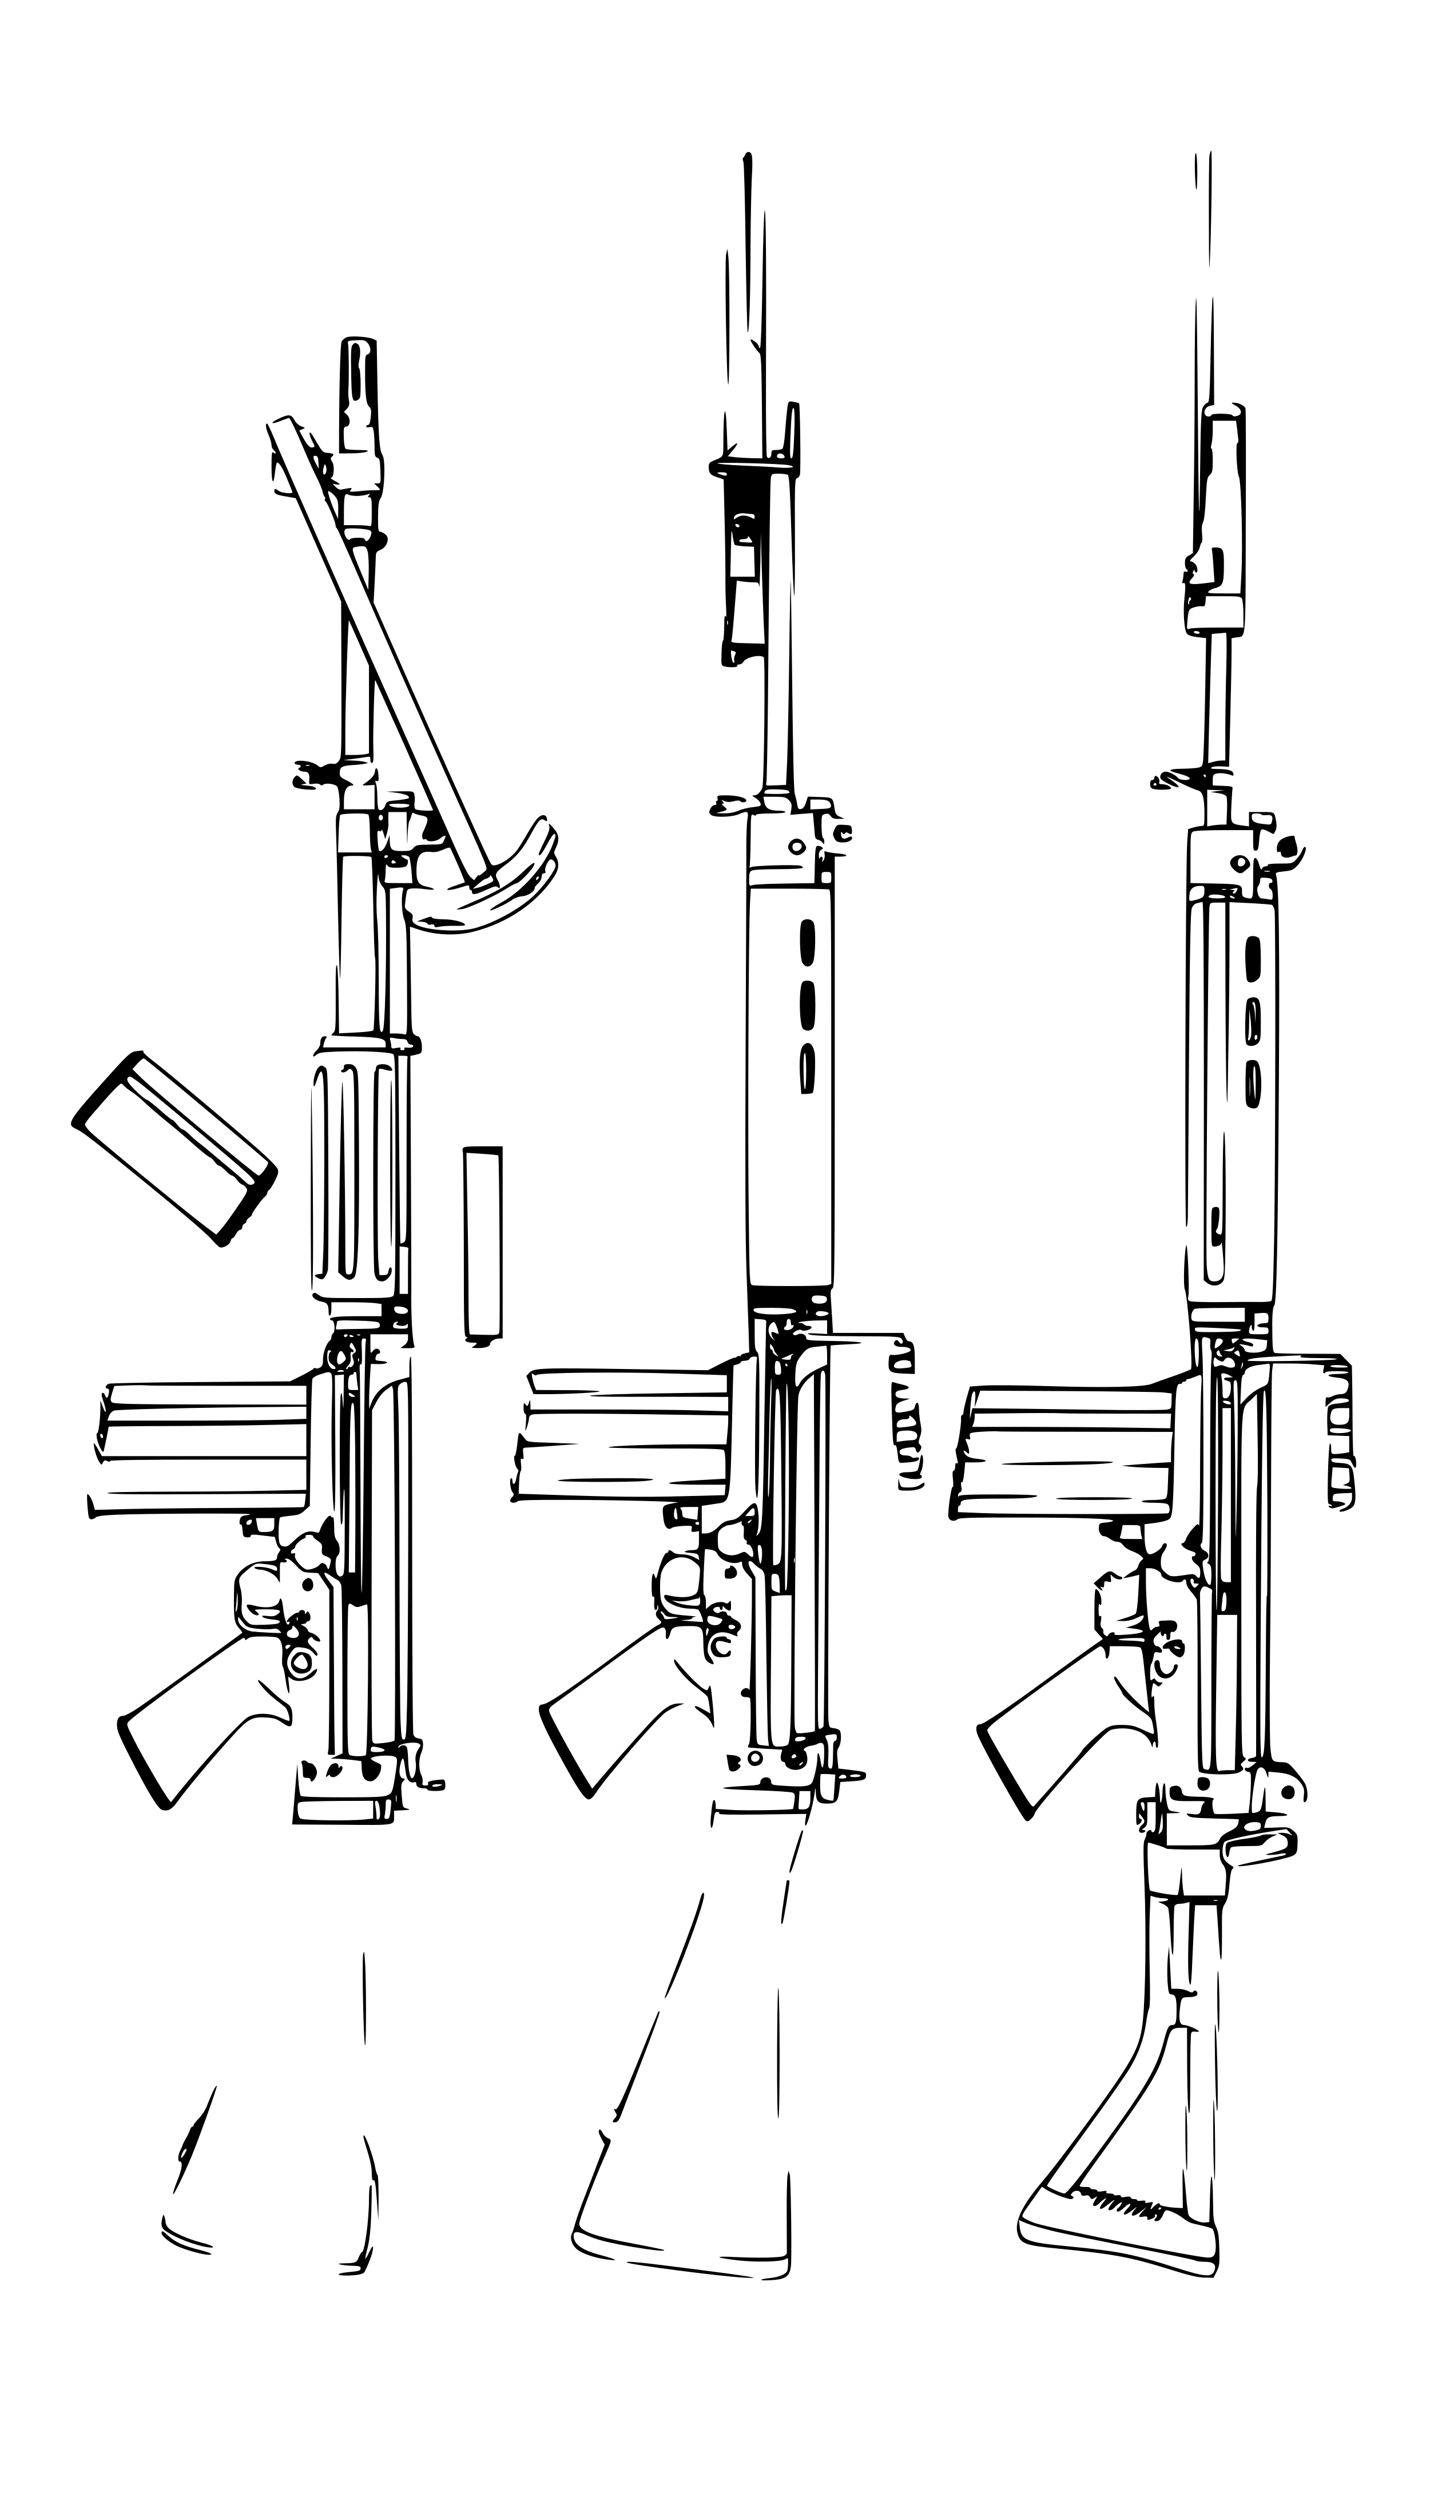 <?xml version="1.0" encoding="UTF-8" standalone="yes"?>
<svg version="1.0" xmlns="http://www.w3.org/2000/svg" width="770pt" height="1346pt" viewBox="0 0 1027 1795" preserveAspectRatio="xMidYMid meet">
  <g transform="translate(0,1795) scale(0.1,-0.1)" fill="#000000" stroke="none">
    <path d="M8686 16833 c-3 -21 -5 -231 -4 -468 1 -374 2 -405 9 -240 10 257 15
745 8 745 -4 0 -9 -17 -13 -37z"/>
    <path d="M5353 16843 c-4 -10 -10 -21 -15 -24 -5 -3 -5 -17 1 -30 5 -14 12
-294 16 -622 5 -329 11 -600 15 -602 11 -7 20 275 20 625 1 173 5 387 9 475 9
162 5 195 -25 195 -8 0 -18 -8 -21 -17z"/>
    <path d="M8581 16745 c1 -66 5 -133 9 -150 5 -19 8 21 9 105 0 74 -4 142 -9
150 -7 10 -9 -24 -9 -105z"/>
    <path d="M5476 15953 c-4 -277 -11 -492 -17 -498 -6 -5 -9 -3 -9 7 0 9 -13 26
-30 38 -16 12 -30 17 -30 11 0 -13 46 -80 64 -95 12 -9 15 -75 18 -384 l3
-372 -70 1 c-38 1 -94 4 -124 7 l-54 7 37 44 c43 52 40 65 -6 26 l-33 -28 -5
136 c-8 230 -25 173 -25 -87 0 -96 2 -94 -67 -121 -32 -13 -38 -20 -38 -44 0
-47 9 -59 59 -76 l48 -16 7 -292 c4 -161 6 -342 6 -403 -1 -61 1 -155 4 -210
4 -65 3 -92 -3 -79 -7 14 -10 -9 -10 -77 -1 -54 -4 -98 -9 -98 -4 0 -9 -40
-10 -89 -3 -85 -2 -89 20 -95 37 -10 100 -7 93 4 -3 6 3 10 14 10 11 0 25 9
30 19 17 32 117 55 146 33 12 -9 3 -907 -10 -937 -13 -33 -37 -55 -59 -55 -18
0 -16 -3 10 -19 17 -10 33 -28 36 -39 5 -18 -1 -20 -56 -27 -33 -3 -81 -15
-105 -26 -29 -12 -64 -19 -105 -18 -60 1 -60 1 -22 10 52 12 55 17 26 39 -14
11 -19 20 -11 20 11 0 11 3 1 16 -12 13 -10 14 13 3 19 -8 37 -9 67 -1 23 6
42 6 46 1 8 -14 44 -11 44 4 0 20 -67 37 -145 37 -62 0 -67 -1 -62 -20 3 -11
1 -20 -5 -20 -6 0 -8 -7 -4 -15 3 -10 -1 -15 -13 -15 -10 0 -23 -12 -30 -27
-10 -22 -9 -29 4 -42 21 -21 146 -19 199 3 67 28 74 24 64 -36 -5 -29 -8 -120
-8 -203 1 -82 -2 -728 -5 -1435 -4 -891 -2 -1382 6 -1600 6 -173 13 -377 16
-453 l4 -137 -30 -6 c-17 -4 -31 -11 -31 -17 0 -6 -3 -7 -7 -4 -3 4 -12 2 -19
-3 -6 -6 -16 -10 -20 -8 -5 1 -50 -19 -99 -44 l-91 -46 -559 8 c-637 10 -690
8 -723 -26 l-22 -23 26 -66 26 -65 87 0 c163 0 405 13 386 21 -11 4 -118 8
-238 8 l-217 1 -11 28 c-6 15 -13 43 -17 62 -5 31 -4 34 10 22 9 -7 19 -9 22
-4 10 17 600 23 989 10 l377 -12 0 -61 0 -62 -472 -7 c-260 -3 -489 -11 -508
-16 -23 -6 77 -9 295 -9 182 1 412 0 513 0 l182 -1 0 -52 0 -51 -202 6 c-112
4 -431 7 -710 7 l-508 0 -1 38 c-1 37 -1 37 -11 9 -9 -26 -11 -27 -24 -10 -12
16 -13 14 -14 -24 0 -25 5 -43 11 -43 8 0 10 -21 6 -67 -6 -68 -6 -68 8 -28 7
22 14 50 14 61 1 14 9 24 24 28 29 8 498 8 1000 -1 l407 -6 0 -36 c0 -20 -3
-66 -7 -103 l-6 -68 -227 0 c-301 0 -620 -11 -620 -22 0 -4 184 -8 408 -8 304
0 411 -3 420 -12 8 -8 12 -47 12 -109 l0 -96 -127 -7 c-208 -11 -283 -18 -277
-27 3 -5 95 -9 205 -9 l200 0 -3 -37 -3 -38 -310 -8 c-286 -7 -499 -5 -985 12
l-185 6 3 80 c2 44 7 81 12 83 4 2 5 24 2 49 -4 36 -2 44 8 38 10 -6 12 2 8
36 -4 39 -3 44 16 45 12 0 95 6 186 12 91 7 179 13 195 14 17 1 -59 4 -169 8
-196 6 -199 6 -217 31 -45 58 -43 60 -54 -40 -6 -52 -14 -89 -19 -84 -4 4 -5
-12 -1 -37 4 -25 13 -50 20 -55 8 -7 10 -17 5 -25 -4 -8 -10 -32 -14 -53 -7
-38 -26 -43 -26 -6 0 12 -4 17 -11 14 -12 -8 -3 -84 12 -99 13 -14 11 -22 -7
-40 -8 -9 -12 -20 -9 -26 8 -13 38 -13 52 1 8 8 113 11 345 10 337 0 858 -13
803 -19 -16 -2 -47 -8 -67 -13 -42 -11 -44 -20 -32 -113 7 -51 34 -77 59 -56
7 6 43 12 80 14 66 3 67 2 62 -22 -4 -21 -2 -23 24 -20 l29 5 0 -63 c0 -66 -6
-74 -55 -74 -13 0 -32 -3 -42 -7 -12 -6 -1 -10 37 -13 48 -4 55 -8 58 -28 l4
-23 -39 21 c-23 12 -56 20 -86 20 -30 0 -54 6 -63 15 -18 17 -34 20 -34 5 0
-5 -6 -10 -13 -10 -14 0 -42 -65 -63 -145 -10 -42 -14 -46 -19 -27 -15 46 -25
19 -25 -64 0 -59 3 -83 11 -78 7 4 10 -5 8 -27 -3 -50 0 -69 11 -69 6 0 11 10
11 23 1 18 2 19 6 3 3 -10 0 -23 -6 -29 -17 -17 -13 -42 9 -62 27 -24 26 -29
-12 -47 -18 -9 -150 -102 -293 -209 -338 -251 -480 -347 -521 -355 -31 -6 -34
-9 -34 -41 0 -44 53 -158 181 -389 108 -195 150 -254 179 -254 12 0 32 20 53
52 72 111 436 531 498 574 20 14 58 34 85 44 l49 19 -35 0 c-64 1 -111 -31
-222 -150 -98 -106 -267 -298 -364 -413 l-41 -49 -55 89 c-77 125 -246 434
-253 464 -5 22 1 31 42 60 26 19 156 113 288 210 409 301 475 345 494 333 11
-8 15 -22 13 -48 -4 -49 19 -43 32 9 11 44 29 50 134 51 93 0 102 -9 103 -114
2 -103 9 -129 41 -149 39 -23 43 -11 13 34 -23 33 -26 46 -21 84 12 88 82 123
173 85 43 -18 44 -18 37 -2 -3 8 2 20 11 27 28 23 19 59 -20 77 -19 9 -35 20
-35 25 0 4 -7 8 -15 8 -8 0 -15 7 -15 15 0 17 -40 21 -55 6 -12 -12 -50 13
-41 27 10 17 46 21 46 6 0 -8 5 -14 10 -14 6 0 10 8 10 17 0 15 1 15 13 1 6
-8 20 -18 30 -21 14 -5 17 0 17 36 -1 36 -2 40 -13 25 -10 -12 -17 -14 -31 -6
-25 14 -87 1 -113 -25 l-23 -20 0 46 c0 25 -5 49 -11 53 -9 5 -10 51 -5 168 4
88 8 162 10 163 1 1 19 0 39 -4 27 -4 41 -13 50 -31 23 -48 110 -79 160 -58
14 7 17 3 17 -18 0 -16 14 -41 35 -65 l35 -38 0 -120 c0 -182 -14 -700 -18
-680 -4 21 -35 22 -52 2 -19 -23 -8 -50 22 -50 14 0 29 -3 33 -6 11 -12 7
-307 -5 -329 -7 -12 -10 -23 -8 -25 2 -3 58 -7 125 -11 l121 -7 -7 -26 c-9
-34 -3 -61 15 -61 8 0 14 -7 14 -15 0 -26 47 -48 88 -42 52 9 76 40 69 92 -3
22 -10 41 -16 43 -23 8 4 31 42 37 23 4 47 11 53 16 6 5 19 7 28 3 13 -5 16
-20 15 -78 -1 -96 -14 -129 -24 -61 -11 72 -24 90 -25 33 0 -43 -17 -126 -35
-171 -13 -31 -52 -38 -176 -31 -118 7 -118 7 -121 33 -5 45 -78 37 -78 -9 0
-15 -16 -18 -126 -24 -212 -12 -182 -22 86 -30 139 -4 262 -12 273 -17 16 -9
18 -17 12 -62 -4 -29 -8 -53 -10 -55 -7 -8 -354 -14 -447 -7 l-108 7 0 28 c0
16 -4 31 -9 35 -11 6 -17 -24 -26 -126 -8 -85 10 -102 20 -19 6 51 10 60 27
60 12 0 16 -4 12 -11 -5 -8 77 -10 310 -7 l317 4 -7 -45 c-4 -28 -3 -42 3 -38
13 8 49 136 61 217 9 62 9 63 11 20 2 -64 18 -80 78 -80 68 0 81 13 90 90 l8
65 80 5 c91 6 105 12 105 44 0 22 -5 24 -99 36 l-100 12 -6 64 c-6 51 -4 69 9
89 19 29 21 108 4 123 -7 6 -26 12 -43 14 -29 3 -30 5 -36 63 -6 61 10 2677
17 2684 2 2 56 6 121 9 172 7 110 21 -112 24 -167 3 -185 5 -185 20 0 26 -35
41 -61 27 -14 -7 -24 -8 -31 -1 -7 7 -1 15 19 26 18 9 34 11 39 6 12 -12 66 2
72 18 2 7 -6 12 -22 12 -13 0 -28 5 -31 10 -3 6 -16 11 -28 11 -50 3 41 17
116 18 l77 1 0 -49 0 -49 -77 4 c-67 3 -74 2 -48 -8 20 -7 130 -12 338 -12
294 -1 309 -2 323 -20 9 -13 11 -23 4 -30 -7 -7 -15 -3 -24 10 -11 15 -17 16
-27 7 -22 -22 -2 -43 40 -43 48 0 71 -8 71 -25 0 -15 -95 -38 -132 -33 -21 3
-23 -1 -26 -47 -4 -73 7 -83 106 -87 l82 -3 0 102 c0 103 -10 133 -45 133 -7
0 -18 14 -25 30 l-12 30 -253 0 -253 0 -6 108 c-4 59 -8 129 -10 155 -2 36 1
50 13 57 15 8 16 145 16 1554 l0 1546 35 0 c68 0 63 17 -7 22 -37 3 -77 9 -87
14 -16 6 -18 4 -14 -19 3 -15 -1 -35 -8 -44 -12 -16 -12 -16 -7 5 6 23 -12 31
-20 10 -3 -7 -6 1 -6 19 -1 21 5 36 17 42 15 9 15 12 2 21 -8 5 -22 9 -30 7
-12 -2 -16 -26 -18 -135 l-3 -132 -37 -1 c-20 0 -113 -1 -207 -3 -93 -1 -182
-6 -197 -10 -28 -8 -28 -8 -28 43 0 39 4 53 19 61 12 6 92 10 190 10 99 0 172
4 176 10 3 5 -5 12 -18 15 -35 9 -329 1 -351 -10 -12 -5 -17 -5 -13 1 3 6 7
94 8 197 1 179 2 186 20 176 13 -6 19 -6 19 1 0 6 39 10 105 10 63 0 105 4
105 10 0 6 -21 10 -47 10 -68 0 -96 17 -104 63 l-6 37 79 0 c70 0 82 -3 103
-24 19 -20 23 -30 18 -65 l-6 -41 81 7 80 6 6 -64 c3 -35 7 -77 8 -94 2 -21 9
-31 23 -34 11 -2 25 -11 32 -20 11 -14 12 -14 13 6 0 12 -4 25 -10 28 -5 3
-10 42 -10 85 0 77 1 80 26 86 19 5 29 1 40 -15 12 -16 25 -21 57 -20 l42 1
-32 14 c-26 11 -33 21 -38 51 -14 90 -11 88 -107 91 l-86 3 -14 -43 c-10 -30
-21 -44 -36 -46 -17 -3 -22 3 -27 35 -3 21 -11 54 -17 73 -7 23 -13 284 -18
750 -5 393 -9 742 -11 775 -2 33 -7 -208 -11 -535 -4 -327 -11 -669 -15 -760
l-8 -165 -74 -3 c-73 -3 -73 -3 -67 20 3 13 8 268 11 568 10 1141 16 1591 21
1620 6 29 9 30 58 30 28 0 57 -4 64 -9 10 -6 16 -106 26 -435 7 -234 16 -429
20 -433 4 -4 6 184 5 417 -2 387 0 425 15 428 9 2 18 13 21 25 7 31 1 504 -6
512 -4 3 -22 8 -41 11 -34 6 -35 5 -42 -32 -3 -22 -11 -97 -16 -168 -6 -85
-14 -132 -22 -138 -7 -4 -28 -8 -45 -8 -28 0 -33 -4 -33 -24 0 -30 -19 -44
-32 -25 -5 8 -8 234 -7 564 3 835 0 1205 -9 1205 -5 0 -12 -219 -16 -487z
m228 -1123 c-5 -128 -10 -170 -20 -170 -10 0 -12 29 -8 133 7 186 13 245 26
224 5 -11 6 -83 2 -187z m-70 -156 c4 -10 -3 -14 -24 -14 -19 0 -30 5 -30 14
0 28 43 28 54 0z m31 -63 c65 -13 16 -24 -73 -17 -42 4 -157 10 -254 14 -97 4
-180 11 -185 16 -9 10 452 -2 512 -13z m-445 -65 c0 -12 -7 -13 -31 -6 -46 13
-48 20 -6 20 25 0 37 -4 37 -14z m181 -286 c12 0 19 -7 19 -19 0 -18 -2 -19
-27 -5 -37 18 -73 18 -102 -2 -22 -16 -23 -15 -19 2 4 21 41 34 82 28 16 -2
37 -4 47 -4z m-90 -85 c-1 -15 -24 -12 -29 3 -3 9 2 13 12 10 10 -1 17 -7 17
-13z m-34 -136 c4 -4 37 -9 73 -11 l65 -3 3 -107 3 -108 -88 0 -88 0 4 182 c3
152 5 172 12 119 4 -35 12 -68 16 -72z m208 -567 l7 -143 -121 3 c-116 3 -122
4 -117 23 5 18 12 96 32 354 l6 73 36 -6 c21 -3 56 -6 79 -6 40 0 42 -2 46
-32 2 -18 5 62 8 177 l3 210 7 -255 c4 -140 11 -319 14 -398z m-92 605 c15
-23 15 -23 -27 -21 -56 3 -56 3 -56 14 0 6 14 10 30 10 17 0 30 5 30 10 0 16
6 12 23 -13z m-166 -609 c-3 -7 -5 -2 -5 12 0 14 2 19 5 13 2 -7 2 -19 0 -25z
m47 -194 c12 -5 13 -10 5 -26 -6 -11 -8 -29 -6 -40 3 -12 1 -18 -6 -15 -11 3
-24 87 -14 87 3 0 12 -3 21 -6z m381 -998 c8 -3 15 -10 15 -16 0 -6 -35 -10
-90 -10 -49 0 -90 2 -90 4 0 25 15 31 80 29 39 0 77 -4 85 -7z m300 -82 c9 -9
15 -24 13 -33 -3 -13 -18 -17 -76 -19 l-72 -3 0 36 0 35 59 0 c42 0 64 -5 76
-16z m15 -544 c0 -39 -1 -40 -35 -40 -34 0 -35 1 -35 40 0 39 1 40 35 40 34 0
35 -1 35 -40z m-16 -86 c15 -6 16 -140 16 -1419 l0 -1414 -22 -7 c-29 -10
-516 -10 -544 -1 -21 7 -21 12 -27 535 -7 547 -1 2003 9 2200 l6 112 273 0
c150 0 280 -3 289 -6z m-16 -2938 c5 -22 -14 -36 -50 -36 -38 0 -58 10 -58 29
0 27 11 32 60 29 35 -2 46 -7 48 -22z m-244 -76 c47 -18 27 -28 -66 -35 -120
-8 -211 4 -216 28 -3 15 8 17 127 17 71 0 141 -4 155 -10z m103 -32 c-3 -7 -5
-2 -5 12 0 14 2 19 5 13 2 -7 2 -19 0 -25z m152 6 c10 -9 -23 -24 -56 -24 -33
0 -47 22 -20 34 13 6 67 -1 76 -10z m-446 -69 c-2 -11 -7 -306 -13 -655 -11
-753 -15 -833 -42 -863 -18 -20 -19 -20 -12 -2 12 33 17 103 9 161 -10 80 -27
81 -94 7 -50 -54 -62 -62 -104 -68 -36 -6 -57 -16 -80 -40 -39 -39 -68 -55
-101 -55 l-26 0 0 99 0 99 40 6 c22 3 58 9 80 12 85 12 85 18 98 619 5 204 9
371 10 371 1 1 13 5 27 8 14 4 25 11 25 16 0 6 13 10 29 10 16 0 31 6 35 15 3
8 17 15 31 15 20 0 25 -4 21 -17 -9 -33 -18 -829 -11 -919 16 -192 26 -29 28
457 2 460 1 497 -16 513 -14 14 -17 36 -17 127 l0 110 43 -3 c35 -3 42 -6 40
-23z m177 -1 c0 -14 4 -23 10 -19 6 3 10 2 10 -2 0 -16 -24 -33 -47 -33 -24 0
-31 14 -13 25 6 3 10 17 10 31 0 15 6 24 15 24 9 0 15 -10 15 -26z m-98 -40
c10 -29 12 -44 5 -41 -45 19 -47 19 -47 1 0 -9 8 -27 17 -38 13 -15 10 -14
-10 3 -31 28 -37 80 -11 105 23 23 28 20 46 -30z m-22 -158 c0 -5 8 -18 18
-29 16 -19 16 -20 -5 -8 -13 6 -23 18 -23 26 0 8 -4 15 -10 15 -5 0 -10 10
-10 23 1 21 1 22 15 3 8 -11 15 -24 15 -30z m380 -34 l0 -69 -52 -24 c-73 -34
-125 -73 -143 -109 -26 -50 -38 -26 -33 64 3 66 9 88 29 116 47 66 61 75 124
81 33 3 63 7 68 7 4 1 7 -29 7 -66z m-247 1 c-7 -2 -13 -12 -13 -22 0 -14 -7
-16 -37 -13 -36 5 -37 5 -13 14 14 6 32 14 40 18 8 5 20 9 25 9 6 0 4 -3 -2
-6z m843 -47 c1 0 4 -10 8 -22 6 -19 2 -22 -51 -27 -64 -7 -84 3 -67 31 12 19
59 32 89 24 11 -2 21 -5 21 -6z m-940 -4 c6 -4 11 -26 13 -49 2 -39 0 -43 -21
-43 -21 0 -23 5 -23 50 0 48 8 58 31 42z m59 -22 c3 -5 1 -10 -4 -10 -6 0 -11
5 -11 10 0 6 2 10 4 10 3 0 8 -4 11 -10z m271 -67 c8 -30 -4 -2507 -12 -2528
-3 -7 -14 -15 -24 -18 -18 -5 -18 15 -14 572 2 317 6 887 9 1266 2 380 7 700
11 713 9 30 22 28 30 -5z m-74 -2562 c-4 -7 -113 -20 -127 -15 -7 3 -15 24
-17 47 -10 115 13 2282 26 2374 5 41 38 95 79 129 l32 27 5 -1279 c3 -703 4
-1281 2 -1283z m-314 2363 c-3 -88 -7 -269 -8 -404 -1 -135 -6 -258 -10 -275
-4 -16 -6 35 -4 115 2 80 7 279 10 444 4 164 9 294 13 288 3 -5 3 -81 -1 -168z
m126 -829 c-3 -275 -10 -507 -15 -515 -7 -13 -9 -13 -10 0 -5 43 4 1467 10
1475 13 21 21 -479 15 -960z m-53 347 c7 -647 6 -669 -28 -685 -12 -5 -26 -8
-29 -4 -9 9 11 1241 20 1256 27 43 31 -23 37 -567z m-747 -361 c-1 -1 -7 0
-13 4 -13 7 -14 45 -4 72 6 13 9 6 14 -27 4 -25 5 -47 3 -49z m147 43 l-3 -46
-47 7 c-57 9 -61 11 -61 39 0 12 -5 27 -12 34 -9 9 3 12 58 12 l69 0 -4 -46z
m409 8 c0 -24 -4 -27 -34 -27 l-34 0 27 31 c30 35 41 34 41 -4z m-30 -67 c-7
-9 -15 -13 -19 -10 -3 3 1 10 9 15 21 14 24 12 10 -5z m-373 -22 c-3 -3 -11
-2 -17 2 -9 6 -9 10 1 16 14 8 27 -7 16 -18z m309 10 c0 -10 4 -17 9 -16 6 1
9 -19 7 -48 -3 -37 0 -50 11 -55 9 -3 13 -12 10 -20 -3 -8 1 -14 11 -14 17 0
36 -37 36 -71 0 -25 -11 -24 -39 2 -22 21 -24 21 -61 4 -45 -20 -92 -15 -130
14 -21 17 -24 27 -25 81 0 55 3 64 28 86 15 13 40 24 55 24 21 1 64 15 88 29
1 1 1 -7 0 -16z m146 -192 c4 -45 -5 -109 -13 -96 -4 6 -10 37 -14 71 -5 50
-4 61 8 61 10 0 16 -13 19 -36z m-525 -62 c15 -5 40 -22 56 -37 26 -25 27 -30
22 -87 -12 -122 -13 -125 -53 -142 -36 -15 -108 -14 -174 3 -21 5 -28 3 -28
-8 0 -41 100 -88 189 -88 25 0 51 -4 56 -8 11 -7 39 -81 33 -87 -1 -1 -43 1
-93 5 -66 5 -76 7 -37 9 28 0 52 6 52 11 0 6 12 11 28 12 15 0 -13 4 -63 8
-115 9 -127 13 -162 58 -23 31 -28 49 -32 110 -2 40 0 93 4 117 14 98 113 158
202 124z m760 -26 c-3 -10 -5 -4 -5 12 0 17 2 24 5 18 2 -7 2 -21 0 -30z
m-288 -14 c11 -12 30 -27 43 -33 14 -7 25 -24 29 -46 4 -19 10 -280 13 -580 4
-300 9 -568 12 -595 l6 -51 -41 4 c-37 4 -41 7 -46 36 -4 18 -7 288 -8 602
l-2 569 -28 48 c-37 62 -22 93 22 46z m175 -91 c3 -13 6 -44 6 -70 l0 -46 -30
11 c-29 11 -30 14 -30 69 0 54 1 58 24 58 16 0 26 -7 30 -22z m89 -597 c-2
-472 -7 -586 -25 -608 -6 -7 -30 -13 -54 -13 -76 0 -72 -46 -66 732 l2 347 43
4 c23 2 56 4 72 3 l30 0 -2 -465z m-657 402 c-5 -13 -18 -15 -70 -10 -35 3
-79 13 -97 21 l-34 15 45 -6 c25 -3 65 1 90 8 25 7 48 12 53 11 4 -1 8 4 8 11
1 6 4 2 6 -11 3 -13 2 -31 -1 -39z m-254 -73 c10 -15 24 -20 57 -20 55 0 51
-5 -11 -13 -33 -5 -48 -3 -48 5 0 6 -7 20 -17 30 -9 11 -11 18 -5 18 7 0 17
-9 24 -20z m372 -22 c52 -15 50 -12 34 -37 -22 -35 -98 -21 -98 18 0 33 7 35
64 19z m136 -69 c0 -15 -30 -23 -42 -11 -6 6 -7 15 -4 20 7 12 46 4 46 -9z
m-191 -21 c0 -7 -4 -22 -9 -33 -7 -17 -9 -15 -9 13 -1 17 4 32 9 32 6 0 10 -6
9 -12z m921 -773 c0 -14 -6 -25 -13 -25 -7 0 -12 -12 -13 -27 -2 -159 -4 -175
-21 -171 -16 3 -18 14 -14 90 2 63 -1 95 -12 117 -15 29 -14 30 12 34 57 9 61
8 61 -18z m-226 -9 c-7 -17 -74 -27 -74 -11 0 19 11 25 46 25 25 0 32 -4 28
-14z m-74 -136 c-20 -12 -33 -1 -19 16 9 11 15 12 23 4 8 -8 7 -13 -4 -20z
m50 -45 c-7 -9 -15 -13 -19 -10 -3 3 1 10 9 15 21 14 24 12 10 -5z m233 -168
c-3 -51 -7 -94 -9 -95 -1 -2 -16 -1 -33 3 -51 11 -61 28 -61 109 0 40 2 75 4
77 2 2 27 2 54 1 l51 -4 -6 -91z m85 76 c2 -9 -7 -13 -28 -13 -28 0 -31 2 -20
15 15 18 41 16 48 -2z m102 7 c0 -5 -18 -10 -41 -10 -24 0 -38 4 -34 10 3 6
22 10 41 10 19 0 34 -4 34 -10z m-360 -164 c0 -59 -14 -78 -55 -78 -14 0 -27
1 -29 3 -2 2 -1 32 2 67 l4 62 39 0 39 0 0 -54z"/>
    <path d="M5759 11334 c-21 -26 -17 -265 5 -298 21 -33 51 -33 72 -1 21 32 26
258 6 293 -15 27 -63 30 -83 6z"/>
    <path d="M5763 10898 c-27 -35 -24 -306 4 -334 22 -21 60 -17 75 9 19 32 18
298 -1 320 -16 20 -64 22 -78 5z"/>
    <path d="M5767 10442 c-22 -25 -29 -112 -20 -242 l8 -105 38 1 c21 1 40 4 43
7 14 13 24 242 14 291 -14 67 -48 87 -83 48z m23 -182 c0 -71 -4 -130 -9 -130
-5 0 -10 59 -10 130 -1 85 2 130 9 130 6 0 10 -46 10 -130z"/>
    <path d="M5215 16125 c-11 -53 2 -912 15 -934 11 -19 12 818 1 914 l-7 60 -9
-40z"/>
    <path d="M8588 15786 c-5 -77 -8 -329 -8 -560 0 -232 -3 -607 -7 -834 l-6
-413 -29 -17 c-23 -13 -28 -23 -28 -54 0 -20 5 -40 10 -43 16 -10 12 -25 -5
-19 -11 4 -15 -1 -15 -17 0 -13 -3 -35 -7 -48 -4 -16 -3 -22 5 -17 16 10 18
-20 9 -104 -12 -102 -2 -238 18 -260 10 -11 38 -20 76 -24 l61 -7 -7 -412 c-4
-227 -11 -434 -14 -462 -5 -45 -9 -50 -36 -56 -16 -4 -70 -7 -118 -8 -94 -1
-107 -13 -34 -31 64 -17 97 -31 91 -41 -9 -15 -71 -10 -85 7 -17 21 -63 44
-87 44 -26 0 -45 -24 -38 -47 7 -20 123 -76 131 -63 3 5 -15 23 -40 40 -25 17
-45 32 -45 34 0 2 44 -18 98 -45 53 -26 109 -50 124 -53 35 -8 48 -52 48 -168
0 -83 -1 -88 -21 -88 -12 0 -38 -5 -59 -11 l-37 -11 -7 -102 c-12 -199 -19
-2756 -7 -2756 7 0 11 28 12 78 1 42 4 550 8 1127 6 804 11 1058 20 1083 9 22
21 34 39 38 15 3 32 7 38 9 7 2 10 -411 10 -1357 l-1 -1360 24 -19 c32 -26 82
-25 108 4 20 21 21 36 24 322 5 411 -1 813 -12 755 -4 -25 -8 -201 -8 -392 -1
-342 -1 -346 -21 -341 -27 7 -34 21 -21 37 14 17 25 137 14 153 -5 7 -19 10
-31 6 -21 -5 -22 -9 -22 -144 0 -130 1 -139 19 -139 31 0 51 11 53 29 2 25 15
-116 17 -181 1 -68 -20 -98 -69 -98 -38 0 -46 16 -54 115 -7 86 12 2518 20
2573 5 32 6 32 59 32 l55 0 1 -592 c1 -326 4 -672 8 -768 5 -148 7 -102 13
300 5 261 8 607 8 769 l0 294 146 -7 c80 -4 152 -10 159 -12 7 -3 15 -22 19
-42 8 -53 6 -1806 -3 -2341 -7 -368 -11 -455 -22 -462 -8 -5 -50 -8 -94 -7
-44 1 -164 0 -267 -1 -104 -1 -200 2 -214 5 -23 6 -25 10 -19 41 8 47 -6 395
-16 361 -14 -55 -22 -286 -10 -315 21 -51 60 -558 44 -574 -5 -5 -61 -27 -124
-49 -63 -21 -132 -46 -154 -55 -56 -24 -323 -30 -755 -17 -190 6 -392 8 -450
4 l-104 -7 -23 -80 c-12 -44 -23 -90 -23 -102 0 -13 -5 -23 -10 -23 -6 0 -9
-12 -8 -27 3 -43 -25 -213 -35 -213 -8 0 -5 -21 10 -89 4 -16 2 -22 -6 -17 -7
5 -11 -3 -11 -23 0 -17 -5 -31 -11 -31 -8 0 -10 -18 -5 -61 4 -36 3 -59 -2
-55 -10 6 -36 -176 -31 -214 5 -29 41 -39 66 -18 13 10 104 13 452 12 441 0
680 -9 664 -24 -4 -5 -28 -10 -53 -12 -41 -3 -45 -6 -48 -30 -4 -35 14 -68 37
-68 10 0 30 -9 44 -20 14 -11 37 -20 51 -20 16 0 31 -9 42 -24 8 -14 37 -33
62 -42 26 -9 56 -26 67 -36 19 -18 19 -20 3 -32 -9 -7 -20 -24 -23 -39 -4 -14
-15 -29 -24 -32 -10 -3 -33 -17 -52 -31 l-34 -26 30 5 c17 3 43 9 58 13 l29 7
-7 -134 c-4 -78 -12 -139 -19 -146 -6 -6 -40 -20 -76 -31 l-65 -20 50 -1 c33
-1 67 7 101 23 47 22 51 22 47 6 -7 -28 -37 -50 -84 -64 l-43 -13 52 -6 c111
-13 85 -35 -50 -44 -68 -5 -89 -3 -84 5 5 8 0 12 -13 12 -11 0 -24 -8 -30 -17
-8 -15 -11 -15 -25 -3 -10 7 -15 19 -12 26 3 7 -2 18 -10 24 -10 9 -12 24 -7
53 4 29 3 38 -5 33 -9 -5 -12 8 -12 46 0 38 3 49 10 38 7 -11 10 -4 10 25 0
40 -22 85 -41 85 -5 0 -9 -61 -9 -145 l0 -144 30 -35 31 -34 -83 -58 c-46 -32
-184 -132 -308 -223 -298 -218 -465 -331 -490 -331 -28 0 -35 -24 -22 -68 22
-70 315 -595 348 -623 12 -10 19 -8 39 11 14 13 25 29 25 35 0 37 478 567 542
601 15 8 53 14 86 14 107 0 185 -42 210 -115 9 -25 11 -26 11 -8 1 31 21 40
21 9 0 -14 5 -26 11 -26 12 0 7 97 -12 215 -5 33 -9 85 -9 115 0 39 -3 51 -10
40 -8 -12 -10 -9 -10 11 0 15 3 41 6 58 6 30 7 31 26 15 17 -17 20 -17 35 -1
16 16 16 17 -4 17 -12 0 -26 8 -32 17 -8 14 -12 15 -25 4 -14 -12 -16 -7 -16
47 0 34 4 63 9 66 4 3 11 24 15 47 6 37 9 40 30 35 13 -3 26 -3 29 0 11 11
-13 44 -32 44 -12 0 -21 10 -25 25 -5 20 0 33 25 58 17 17 29 27 26 22 -3 -6
-1 -17 4 -25 8 -12 12 -12 16 -2 8 21 23 13 20 -10 -1 -15 3 -23 13 -23 10 0
15 10 15 31 0 23 4 30 15 27 25 -7 45 39 29 64 -10 16 -22 20 -63 18 -69 -3
-68 -2 -61 -25 5 -15 2 -20 -13 -20 -11 0 -25 -7 -33 -16 -11 -13 -14 -13 -20
-1 -12 21 -29 218 -29 335 l0 102 30 0 c35 0 80 -26 80 -46 0 -36 136 -75 155
-44 11 18 25 10 25 -15 0 -14 14 -41 33 -62 19 -21 37 -47 42 -58 4 -11 7
-290 6 -620 -1 -470 1 -603 11 -615 20 -23 244 -28 287 -6 34 18 37 26 19 45
-11 10 -8 16 11 32 23 19 23 20 5 34 -18 13 -19 47 -19 1242 0 1373 -7 1249
73 1326 l39 38 5 -309 c4 -183 2 -329 -4 -358 -6 -30 -9 -415 -7 -984 1 -514
1 -940 0 -947 0 -6 -13 -13 -28 -15 -40 -5 -42 -28 -1 -28 l33 -1 -28 -24
c-15 -13 -34 -22 -42 -19 -9 4 -15 0 -15 -9 0 -9 10 -17 23 -19 21 -3 22 -7
21 -83 -1 -44 -5 -110 -9 -146 l-8 -66 -114 -6 c-64 -3 -121 -3 -128 -1 -15 6
-25 93 -11 102 18 11 -29 21 -104 21 -100 2 -118 7 -122 39 -4 32 -28 47 -61
38 -24 -6 -27 -11 -27 -46 0 -56 20 -64 155 -62 92 1 107 -1 93 -11 -9 -8 -18
-24 -20 -38 -6 -45 -17 -51 -67 -44 -43 6 -45 6 -29 -11 14 -14 43 -17 189
-21 95 -2 174 -5 176 -6 1 -2 -1 -16 -5 -32 -6 -21 -21 -34 -62 -54 -32 -15
-60 -36 -67 -51 -23 -47 -36 -50 -215 -50 l-168 0 0 115 0 115 53 1 c55 1 54
4 -5 13 -34 6 -37 9 -47 57 -6 27 -11 73 -11 100 0 31 -4 48 -10 44 -5 -3 -10
-30 -11 -58 -1 -66 -17 -112 -18 -52 -2 57 -12 115 -22 115 -4 0 -9 -23 -11
-51 l-3 -51 -54 -3 c-72 -3 -81 -17 -81 -122 0 -81 1 -83 20 -71 21 13 27 38
10 38 -5 0 -10 10 -10 21 0 21 1 21 20 -4 25 -31 25 -39 0 -62 -26 -24 -26
-55 -1 -55 11 0 23 5 26 10 3 6 -2 10 -12 10 -15 0 -14 2 5 16 20 14 22 24 22
100 l0 84 30 0 30 0 0 -104 c0 -83 -3 -105 -15 -110 -8 -3 -15 -1 -15 5 0 20
-35 4 -36 -16 0 -11 -6 -31 -13 -44 -11 -19 -11 -81 -1 -335 12 -318 7 -763
-11 -953 -17 -183 -58 -267 -272 -568 -165 -231 -379 -515 -452 -600 -146
-171 -202 -290 -176 -376 21 -69 56 -82 284 -104 410 -40 522 -61 812 -151
133 -42 197 -57 245 -58 l65 -1 23 45 c20 40 22 57 19 160 -2 90 -7 125 -23
160 -18 37 -21 67 -22 175 -3 227 -16 255 -22 45 l-5 -185 -32 -3 c-37 -4
-108 29 -117 55 -4 10 -12 70 -17 133 -20 235 -28 258 -26 80 l2 -165 -35 2
c-62 2 -130 15 -130 24 0 17 -21 9 -47 -18 -25 -27 -26 -24 -6 23 5 14 1 15
-27 9 -24 -5 -31 -4 -25 5 6 9 -1 11 -28 8 -20 -2 -33 0 -31 4 3 4 -6 8 -20 8
-14 0 -26 5 -26 11 0 7 -12 9 -35 5 -24 -5 -35 -3 -35 5 0 7 -10 9 -25 7 -14
-3 -25 -1 -25 3 0 5 -14 9 -31 9 -20 0 -28 4 -23 11 5 9 -3 10 -30 5 -23 -4
-36 -3 -36 4 0 5 -11 10 -25 10 -14 0 -25 4 -25 9 0 5 -16 9 -35 8 -19 -1 -37
2 -41 6 -4 3 40 71 97 149 429 593 474 667 526 866 29 114 37 122 111 122 l37
0 1 -293 c1 -173 6 -302 12 -317 8 -18 10 57 10 265 0 160 3 297 7 306 4 11
14 14 31 11 13 -2 24 -1 24 2 0 11 -82 46 -107 46 -29 0 -38 33 -30 109 9 84
13 91 57 91 48 0 70 8 70 25 0 19 -21 30 -30 15 -6 -9 -14 -8 -38 4 -17 9 -51
16 -75 16 l-45 0 -8 153 -8 152 -9 -80 c-4 -44 -5 -122 -2 -173 6 -77 10 -92
24 -92 32 0 41 -22 41 -106 0 -94 -5 -114 -30 -114 -27 0 -36 -17 -64 -125
-48 -183 -130 -324 -416 -715 -184 -252 -278 -370 -296 -370 -18 0 -124 47
-124 55 0 10 48 79 300 425 131 179 262 367 293 418 64 106 102 212 118 327 6
44 15 90 21 102 8 16 9 102 5 276 -3 140 -3 317 0 394 l6 141 31 -9 c17 -5 46
-9 63 -9 45 0 42 -18 -4 -22 l-38 -4 33 -13 c18 -7 36 -21 41 -30 5 -9 12 -83
16 -165 11 -220 24 -231 24 -21 0 99 3 188 6 198 4 10 18 17 34 17 14 0 37 3
50 7 l24 6 -7 -241 c-7 -230 -2 -352 14 -352 4 0 10 78 13 173 4 94 10 223 13
285 l7 112 77 0 77 0 7 -102 c16 -252 19 -288 26 -288 4 0 7 82 6 183 -1 173
0 184 22 219 17 28 25 60 32 139 5 65 13 105 22 111 10 7 9 12 -6 21 -51 31
-66 55 -66 105 0 26 6 56 13 65 12 16 162 50 354 80 l92 14 23 -25 c23 -25 23
-25 1 -13 -12 6 -37 11 -55 11 l-33 -1 35 -17 c27 -13 36 -24 38 -48 4 -40
-10 -50 -99 -73 -66 -17 -70 -19 -34 -20 22 0 57 3 78 8 20 5 39 5 42 1 3 -4
-5 -10 -18 -13 -12 -2 -89 -19 -171 -36 -83 -17 -152 -34 -155 -36 -17 -18
209 18 343 54 79 21 84 27 85 113 1 51 -2 59 -31 83 -30 25 -36 27 -120 23
l-89 -3 7 29 c10 47 26 56 100 56 90 0 73 19 -24 27 l-72 6 -1 101 c-1 104 -5
98 -23 -34 -8 -57 -15 -67 -49 -75 -27 -7 -27 -7 -27 46 0 66 26 234 41 261
18 33 52 19 65 -27 11 -34 13 -36 13 -13 l1 27 68 -6 c83 -7 134 -32 167 -80
21 -32 24 -45 19 -85 -4 -30 -3 -48 4 -48 29 0 29 93 1 140 -12 19 -43 60 -69
90 -43 50 -53 56 -90 57 -76 3 -76 4 -86 101 -5 49 -7 346 -3 682 4 327 7 906
8 1285 1 380 4 714 7 743 l7 52 116 0 c64 0 147 -3 184 -7 l68 -6 -6 -28 c-4
-18 -2 -29 4 -29 6 0 11 3 11 8 0 4 38 7 84 7 51 0 82 -4 80 -10 -2 -5 -36
-10 -74 -10 -87 0 -93 -18 -9 -26 70 -7 93 -26 82 -68 -9 -39 -22 -51 -57 -51
-17 -1 -42 -7 -55 -14 -14 -8 -31 -12 -38 -9 -9 4 -13 -6 -13 -32 l0 -37 35
31 c28 25 45 31 80 31 42 0 65 -12 46 -24 -5 -4 -37 -9 -71 -13 -45 -4 -63
-11 -71 -25 -5 -10 -8 -60 -7 -111 l3 -92 78 -3 77 -3 0 -58 0 -58 -37 -7
c-21 -3 -50 -6 -65 -6 -26 0 -28 3 -28 42 0 25 -4 38 -9 32 -5 -5 -11 -105
-14 -221 -3 -171 -2 -213 9 -213 7 0 16 -4 19 -10 4 -6 -1 -7 -11 -3 -12 4
-15 3 -10 -5 4 -7 14 -12 23 -12 15 0 82 20 93 28 10 7 -27 22 -58 22 -30 0
-33 2 -30 28 3 26 5 27 71 30 l67 3 0 -35 c0 -35 -28 -68 -71 -81 -10 -4 -19
-10 -19 -15 0 -14 72 8 94 30 24 23 26 68 11 202 -10 96 -23 110 -103 114 -43
2 -58 6 -60 19 -3 14 6 16 65 13 66 -3 68 -4 83 -35 19 -41 30 -42 30 -4 0 34
-9 63 -19 57 -3 -2 -6 98 -7 222 0 125 -2 272 -3 326 l-2 100 -41 42 -42 43
-227 1 c-125 0 -235 3 -243 6 -13 5 -16 27 -18 113 -3 144 1 213 14 229 17 19
25 462 33 1632 6 954 0 1387 -20 1456 -6 19 -2 22 57 28 57 6 66 10 99 45 40
45 73 131 50 131 -5 0 -14 -12 -19 -27 -6 -16 -24 -43 -40 -60 -30 -33 -32
-33 -122 -33 -58 0 -89 -4 -85 -10 3 -5 -3 -10 -15 -10 -11 0 -24 -7 -27 -17
-4 -11 -11 -2 -20 30 -8 29 -19 47 -28 47 -13 0 -15 -24 -15 -145 0 -158 1
-154 -57 -139 -18 5 -23 14 -23 38 0 62 13 59 -332 65 l-38 1 0 180 c0 167 1
180 19 190 12 6 103 10 225 10 l206 0 0 -74 c0 -67 2 -75 19 -73 16 1 19 12
24 70 2 38 9 73 15 79 6 6 23 3 49 -11 l40 -20 13 24 c8 15 10 37 6 62 -14 77
-8 73 -107 73 l-89 0 0 -51 0 -52 -52 7 c-78 11 -80 14 -75 130 3 56 6 112 8
126 4 24 2 25 -68 28 l-73 3 0 39 c0 34 4 41 26 46 26 7 75 1 108 -12 14 -5
17 -3 14 12 -4 22 -35 32 -113 33 -47 1 -56 4 -42 12 10 6 42 9 71 7 l53 -3 9
360 c5 198 9 406 9 462 l0 101 35 6 c70 12 65 -58 67 823 2 439 1 808 -2 820
-5 22 -50 43 -89 43 -16 -1 -12 -5 17 -21 47 -25 53 -65 10 -75 -17 -5 -28 -3
-31 4 -5 15 -152 17 -152 2 0 -5 -9 -10 -19 -10 -46 0 -38 67 9 77 l30 6 -2
436 c-1 495 -13 446 -24 -101 -5 -259 -9 -318 -20 -318 -7 0 -22 -12 -31 -27
-16 -25 -19 -68 -24 -463 -6 -506 -10 -383 -18 625 -4 508 -8 688 -13 591z
m296 -908 c3 -29 7 -65 9 -80 2 -16 -1 -28 -6 -28 -14 0 -5 -211 11 -243 17
-34 29 -512 17 -709 l-7 -128 -120 0 c-106 0 -119 2 -108 15 7 8 30 20 52 25
51 14 58 35 58 165 0 114 -6 125 -65 125 -20 0 -25 -4 -21 -17 2 -10 8 -66 11
-125 l7 -106 -53 -7 c-127 -16 -148 -9 -108 34 14 15 18 25 11 30 -7 4 -8 12
-2 21 7 10 10 11 10 3 0 -7 5 -13 10 -13 16 0 12 42 -7 62 -9 10 -23 18 -32
18 -10 0 -3 12 22 35 21 19 40 48 43 65 4 17 10 33 14 35 5 3 6 31 3 63 -4 38
-1 67 7 83 8 14 16 84 20 172 7 133 9 150 29 168 18 17 21 31 21 104 0 47 -4
85 -9 85 -6 0 -6 12 0 32 5 18 9 63 9 100 l0 68 84 0 83 0 7 -52z m-334 -1236
c-6 -2 -10 -11 -10 -19 0 -9 -2 -14 -5 -11 -4 3 -3 18 1 33 5 20 9 23 15 13 5
-7 4 -14 -1 -16z m370 9 c5 -11 10 -62 10 -113 l0 -93 -178 0 c-97 0 -189 -3
-203 -7 -26 -8 -26 -8 -22 45 7 87 10 95 48 107 19 6 45 10 57 8 20 -3 23 2
26 35 l3 37 124 0 c113 0 125 -2 135 -19z m-305 -241 c3 -5 -3 -10 -14 -10
-11 0 -23 5 -26 10 -3 6 3 10 14 10 11 0 23 -4 26 -10z m192 -257 c-4 -141 -7
-348 -7 -460 l0 -203 -28 0 c-15 0 -42 -4 -61 -10 l-34 -9 6 262 c4 144 10
353 13 464 l7 202 46 4 c25 2 50 4 55 5 6 1 7 -102 3 -255z m-147 -773 c0 -5
-2 -10 -4 -10 -3 0 -8 5 -11 10 -3 6 -1 10 4 10 6 0 11 -4 11 -10z m85 -109
l-50 -7 53 -8 c33 -5 55 -14 60 -24 5 -10 6 -59 4 -109 l-4 -93 -31 0 c-18 0
-49 -3 -69 -6 l-38 -7 0 132 0 131 63 -2 62 -1 -50 -6z m315 -169 c0 -4 15 -6
34 -4 39 5 51 -8 41 -45 -6 -25 -8 -25 -62 -19 -65 8 -83 19 -83 52 0 21 5 24
35 24 19 0 35 -4 35 -8z m58 -409 c-10 -2 -26 -2 -35 0 -10 3 -2 5 17 5 19 0
27 -2 18 -5z m20 -66 c2 -10 -2 -16 -9 -15 -19 4 -23 -34 -5 -44 10 -6 16 -22
16 -45 0 -34 -1 -35 -31 -29 -17 3 -39 6 -48 6 -24 0 -42 65 -25 88 7 9 14 27
14 40 0 21 4 23 42 20 32 -2 44 -8 46 -21z m-488 -69 c0 -44 -8 -54 -55 -67
-57 -15 -56 -16 -53 31 3 47 28 68 81 68 24 0 27 -4 27 -32z m230 -7 c-6 -12
-16 -19 -22 -15 -7 4 -6 9 3 15 10 6 7 9 -11 10 -23 1 -23 2 5 8 37 9 39 8 25
-18z m-77 12 c-7 -2 -19 -2 -25 0 -7 3 -2 5 12 5 14 0 19 -2 13 -5z m-5 -50
c3 -10 -13 -13 -57 -13 -56 0 -79 11 -48 24 23 9 100 1 105 -11z m62 -3 c13
-8 13 -10 -2 -10 -9 0 -20 5 -23 10 -8 13 5 13 25 0z m80 -3000 l0 -50 -189 0
c-183 0 -189 1 -194 21 -7 26 7 65 25 72 7 3 91 6 186 6 l172 1 0 -50z m170
-26 c0 -29 -3 -34 -24 -34 -13 0 -31 -3 -40 -6 -29 -11 -16 -24 24 -24 36 0
40 -2 40 -25 0 -24 -2 -25 -70 -25 -66 0 -70 1 -70 23 0 12 5 29 10 37 8 12
10 11 10 -7 0 -12 5 -25 10 -28 6 -4 10 18 10 59 l0 65 38 3 c54 5 62 0 62
-38z m-201 -80 c13 -12 -24 -16 -166 -18 -147 -1 -158 0 -161 18 -4 18 3 18
160 11 89 -4 165 -9 167 -11z m-234 -60 c17 -4 20 -12 17 -40 -2 -19 0 -40 5
-47 6 -7 7 -41 2 -87 -4 -41 -8 -377 -8 -745 -1 -523 -4 -674 -13 -684 -11
-10 -10 -14 5 -22 14 -8 17 -24 17 -79 0 -39 -4 -70 -10 -70 -18 0 -38 45 -48
108 -9 62 -8 64 15 75 30 13 27 48 -5 62 -26 12 -39 44 -22 55 10 6 13 136 13
612 0 331 -3 663 -7 736 -8 140 -8 139 39 126z m-71 -20 c9 -24 7 -182 -3
-188 -11 -7 -21 53 -21 137 0 63 11 86 24 51z m178 -1 c3 -15 -38 -53 -57 -53
-5 0 4 49 12 63 8 14 42 7 45 -10z m117 14 c-2 -1 -14 -10 -25 -20 -21 -17
-22 -17 -27 3 -4 17 0 20 26 20 17 0 28 -1 26 -3z m149 -4 l53 -6 -3 -35 c-3
-30 -8 -37 -36 -46 -43 -15 -122 -8 -122 9 0 8 -10 21 -22 30 -23 17 -22 17
15 10 21 -3 45 -9 53 -12 8 -3 14 1 14 10 0 9 -13 17 -35 21 -19 4 -37 11 -40
16 -7 11 45 13 123 3z m-189 -71 c-8 -13 -20 -17 -43 -13 l-31 5 33 7 c18 4
36 9 39 13 12 12 13 6 2 -12z m-85 -44 c7 -5 5 -8 -5 -8 -25 0 -41 24 -26 39
9 10 13 8 16 -6 2 -10 8 -21 15 -25z m130 -7 c-1 -1 -12 4 -24 12 -21 14 -21
16 -3 25 15 9 19 7 24 -11 3 -12 5 -24 3 -26z m436 -1 c-10 -7 34 -10 135 -11
99 0 140 -4 120 -9 -37 -10 -635 -18 -635 -9 0 13 62 22 195 29 204 11 202 11
185 0z m-582 -29 c21 -11 26 -10 38 8 22 31 74 3 74 -41 0 -21 -35 -24 -75 -6
-18 8 -31 8 -49 0 -20 -9 -25 -8 -29 9 -6 23 3 64 12 51 3 -5 17 -15 29 -21z
m162 -48 c-11 -17 -11 -17 -6 0 3 10 6 24 7 30 0 9 2 9 5 0 3 -7 0 -20 -6 -30z
m200 5 c0 -13 -3 -47 -6 -75 -7 -53 -7 -53 -63 -78 -31 -15 -74 -46 -99 -73
l-44 -47 4 104 c2 70 8 106 16 109 7 2 12 9 12 16 0 27 41 49 102 56 35 4 66
8 71 9 4 0 7 -9 7 -21z m555 2 c14 -6 0 -9 -47 -9 -37 -1 -70 4 -73 9 -8 12
91 12 120 0z m-845 -65 l25 -14 -32 -1 c-39 0 -44 -15 -8 -24 22 -6 25 -12 25
-47 0 -50 -15 -79 -40 -79 -17 0 -20 7 -20 53 0 28 -3 69 -6 90 -6 32 -4 37
12 37 11 -1 30 -7 44 -15z m-203 -92 c-4 -54 -7 -303 -8 -553 0 -250 -4 -446
-8 -435 -7 18 -11 16 -44 -20 -21 -22 -42 -55 -48 -72 -6 -18 -17 -33 -25 -33
-27 0 8 -39 46 -51 48 -16 50 -18 44 -34 -4 -8 -10 -12 -15 -9 -5 3 -9 -4 -9
-15 0 -11 14 -29 30 -41 25 -18 30 -28 30 -61 0 -42 -9 -49 -31 -23 -10 12
-23 14 -53 9 -125 -19 -129 -18 -165 13 -29 25 -34 35 -34 76 0 33 7 56 22 76
11 16 21 36 21 45 0 22 -27 19 -33 -4 -5 -22 -63 -61 -89 -61 -24 0 -38 52
-38 139 l0 77 80 10 c49 7 88 18 99 28 24 22 28 91 36 546 7 372 12 426 38
424 9 -1 17 2 17 7 0 5 7 9 15 9 8 0 15 5 15 10 0 6 3 9 8 8 7 -1 28 6 67 22
37 16 38 12 32 -87z m121 -770 c-2 -457 -6 -829 -10 -826 -5 2 -8 383 -8 846
0 576 4 837 11 827 6 -10 9 -293 7 -847z m141 470 c-1 -197 -5 -473 -9 -613
-6 -240 -6 -228 -8 200 -1 250 -5 526 -9 613 -6 142 -5 157 10 157 16 0 17
-31 16 -357z m-529 269 l55 -7 -1 -55 c-1 -54 -1 -55 -35 -61 -19 -3 -167 -4
-329 -3 -162 2 -469 6 -681 9 l-386 4 -10 -47 c-9 -41 -9 -36 -5 38 3 47 9 95
13 108 16 41 28 23 23 -35 l-4 -58 20 60 20 60 632 -3 c348 -2 657 -6 688 -10z
m742 -787 c1 -407 0 -711 -3 -675 -3 36 -7 -171 -8 -460 -3 -570 -8 -691 -29
-698 -11 -3 -13 154 -8 924 7 1127 15 1684 23 1704 17 42 21 -116 25 -795z
m-262 710 c0 -9 -8 -11 -27 -6 -38 10 -41 29 -3 23 16 -2 30 -10 30 -17z m0
-660 l0 -625 -30 0 c-23 0 -33 6 -39 23 -5 13 -5 137 0 288 4 145 8 416 9 602
l0 337 30 0 30 0 0 -625z m850 575 c0 -56 -15 -70 -74 -70 -49 0 -69 24 -61
69 9 45 18 51 83 51 l52 0 0 -50z m-1638 10 l359 0 -3 -52 -3 -53 -330 5
c-181 3 -502 5 -711 5 l-382 0 9 23 c5 13 9 34 9 47 l0 25 273 3 c149 2 305 2
346 0 41 -2 236 -3 433 -3z m1648 -117 c12 -11 -30 -23 -82 -23 -56 0 -76 10
-63 31 7 10 133 3 145 -8z m-1905 -13 l628 -1 -7 -52 c-3 -29 -6 -77 -6 -109
l0 -56 -97 -6 c-54 -4 -134 -10 -178 -13 l-80 -7 65 -7 c36 -4 112 -7 168 -8
l104 -1 -4 -105 c-2 -80 -7 -108 -18 -115 -8 -5 -50 -10 -92 -10 -45 0 -78 -4
-78 -10 0 -6 36 -10 88 -10 55 0 92 -4 100 -12 15 -15 16 -54 2 -63 -13 -8
-1112 -8 -1332 1 l-178 7 0 23 c0 13 5 24 10 24 6 0 10 8 10 19 0 25 50 31
275 31 190 0 275 7 275 21 0 5 -126 9 -279 9 -214 0 -281 -3 -284 -12 -3 -8
-6 -6 -6 5 -1 10 6 20 14 23 12 5 14 15 9 42 -4 23 -3 33 3 29 7 -4 13 21 18
68 l7 75 66 0 c94 0 111 16 27 25 -45 4 -73 13 -86 26 -25 25 -25 47 1 24 19
-18 20 -17 20 4 0 12 -7 38 -15 57 -15 35 -14 36 6 31 18 -5 20 -2 15 18 -5
21 -2 25 26 30 36 6 159 11 169 8 4 -2 289 -3 634 -3z m1897 -312 c3 -46 1
-51 -22 -61 l-25 -10 29 -6 c16 -3 31 -11 33 -16 3 -11 -132 -3 -143 8 -4 3
-3 36 1 74 l6 68 59 -3 58 -4 4 -50z m-1502 -377 c0 -10 3 -33 6 -50 l7 -31
-83 0 c-74 0 -81 2 -75 18 4 9 9 32 12 50 l6 32 63 0 c56 0 64 -2 64 -19z
m383 -387 c-3 -10 2 -14 18 -14 22 0 23 -1 6 -17 -17 -17 -19 -17 -33 1 -19
26 -19 57 0 50 8 -3 12 -12 9 -20z m112 -46 c16 -7 24 -17 20 -26 -3 -7 -5
-296 -5 -642 0 -672 2 -646 -48 -633 -19 5 -20 17 -26 616 -3 337 -7 624 -8
639 -1 27 16 58 33 58 4 0 20 -5 34 -12z m123 -104 c-2 -47 -7 -59 -21 -62
-15 -3 -17 3 -11 55 7 76 12 89 25 76 5 -5 9 -37 7 -69z m75 -414 c-1 -179 -5
-430 -9 -557 l-6 -233 -48 0 c-27 0 -55 -3 -63 -6 -26 -10 -30 97 -22 620 l7
501 72 0 71 0 -2 -325z m-663 144 c0 -12 -6 -15 -22 -10 -13 3 -61 6 -108 7
-103 2 -58 16 58 18 60 1 72 -2 72 -15z m-294 -61 c7 -10 14 -31 14 -46 0 -45
25 -27 28 21 l3 42 102 0 c56 0 108 -4 116 -9 9 -6 17 -38 22 -88 11 -102 25
-232 34 -313 l8 -65 -24 20 c-68 55 -155 146 -187 195 -25 39 -37 50 -40 38
-2 -10 10 -37 27 -62 17 -25 31 -48 31 -53 0 -14 91 -97 152 -137 42 -28 58
-46 62 -67 4 -16 9 -42 12 -59 3 -17 1 -30 -4 -30 -5 0 -41 14 -78 32 -58 27
-81 32 -144 33 -62 0 -82 -4 -115 -24 -42 -25 -175 -150 -175 -163 0 -6 -230
-270 -345 -397 -11 -11 -33 20 -122 170 -141 237 -213 364 -213 376 0 5 15 23
33 40 58 55 761 563 779 563 6 0 17 -8 24 -17z m294 -1140 c-1 -39 -10 -33
-24 15 -6 16 -3 22 8 22 12 0 16 -10 16 -37z m131 -106 c2 -45 -2 -62 -16 -75
-17 -16 -17 -16 -11 8 4 14 9 49 13 78 3 29 7 51 9 50 1 -2 4 -29 5 -61z m704
-27 c0 -20 -7 -26 -38 -33 -26 -6 -47 -6 -63 1 -46 21 1 63 66 59 30 -2 35 -6
35 -27z m-743 -138 c32 -10 60 -21 64 -25 4 -4 92 -7 196 -7 l188 0 0 -39 c0
-22 8 -48 18 -62 28 -35 32 -65 25 -151 l-6 -78 -147 0 -147 0 -7 46 c-3 26
-7 77 -7 113 -2 62 -2 59 -13 -41 -6 -59 -14 -110 -18 -113 -8 -9 -188 21
-199 32 -12 12 -24 343 -13 343 5 0 35 -8 66 -18z m431 -399 c-7 -2 -19 -2
-25 0 -7 3 -2 5 12 5 14 0 19 -2 13 -5z m-1141 -2117 c36 -14 76 -26 87 -26
23 0 29 16 9 23 -10 3 -10 7 1 20 19 24 57 22 64 -3 4 -16 11 -19 30 -15 18 5
28 2 35 -12 10 -16 13 -16 33 -4 23 14 23 14 6 -12 -9 -15 -17 -31 -17 -37 0
-17 26 -11 46 11 10 11 28 26 39 31 15 9 13 4 -8 -21 -44 -52 -32 -70 20 -28
61 49 68 52 40 19 -15 -19 -27 -38 -27 -43 0 -16 26 -10 46 12 10 11 27 25 37
31 16 8 17 7 8 -11 -6 -11 -16 -23 -21 -26 -6 -3 -10 -10 -10 -16 0 -18 25 -8
57 23 40 38 58 29 20 -10 -50 -52 -23 -59 38 -10 30 24 35 26 18 7 -49 -54
-19 -66 42 -17 l40 32 -27 -30 c-36 -39 -35 -48 2 -40 22 4 30 2 30 -9 0 -18
1 -18 35 -5 14 5 23 14 20 20 -3 5 -1 10 4 10 14 0 14 -13 -1 -28 -16 -16 -4
-25 21 -17 11 3 26 22 33 41 6 18 18 34 25 34 24 0 84 -29 121 -58 21 -16 48
-32 62 -35 14 -4 50 -12 80 -19 30 -7 60 -16 67 -21 13 -9 28 -98 24 -147 -4
-46 -17 -60 -56 -60 -79 0 -1158 216 -1246 249 -30 11 -64 27 -74 35 -22 16
-23 14 73 148 l55 77 26 -18 c14 -10 56 -30 93 -45z m738 -90 c0 -3 -4 -8 -10
-11 -5 -3 -10 -1 -10 4 0 6 5 11 10 11 6 0 10 -2 10 -4z m-778 -165 c67 -17
321 -68 563 -116 242 -47 448 -90 457 -95 10 -6 39 -10 66 -10 62 0 86 -16 77
-53 -16 -62 -60 -60 -285 12 -293 94 -412 118 -760 151 -313 30 -346 43 -357
144 l-5 45 60 -25 c33 -13 116 -37 184 -53z"/>
    <path d="M7403 7450 c-111 -3 -205 -8 -209 -12 -9 -10 468 -10 663 -1 78 3
140 10 137 15 -5 8 -245 8 -591 -2z"/>
    <path d="M7585 7190 c-8 -13 524 -13 545 0 10 6 -79 10 -262 10 -174 0 -279
-4 -283 -10z"/>
    <path d="M2489 15529 c-14 -5 -31 -20 -36 -32 -9 -20 -17 -336 -18 -667 l0
-135 90 1 c50 0 99 6 110 12 16 9 5 11 -60 12 -44 0 -85 4 -92 8 -7 4 -13 38
-14 82 -2 70 -1 75 19 78 30 5 31 61 2 87 l-20 18 21 23 c17 18 20 30 15 61
-4 21 -6 56 -4 78 5 66 3 298 -2 325 -5 24 -3 25 58 28 56 3 65 0 82 -20 26
-30 26 -74 1 -81 -17 -4 -19 -15 -19 -108 -1 -171 7 -248 28 -267 16 -15 18
-27 13 -75 -4 -38 -10 -57 -19 -57 -8 0 -14 -5 -14 -11 0 -7 9 -9 24 -5 21 5
24 2 30 -32 3 -20 6 -69 6 -109 0 -62 3 -72 19 -78 17 -5 20 -17 23 -95 3 -90
3 -90 -21 -90 l-25 0 22 -20 c29 -28 28 -30 -15 -29 -21 1 -72 -2 -113 -7 -69
-6 -74 -6 -61 9 14 18 8 18 -71 2 -9 -1 -26 7 -38 20 l-21 22 25 -4 c37 -7 32
3 -11 26 -21 11 -33 20 -26 21 21 0 28 87 9 114 -14 22 -14 27 -1 39 13 13 13
16 -1 21 -9 3 -27 6 -40 6 -18 0 -31 11 -52 46 -15 25 -36 60 -46 77 -26 44
-32 18 -7 -32 25 -49 25 -49 4 -53 -19 -4 -40 20 -74 85 l-20 37 23 9 c22 9
22 10 -8 21 -19 6 -39 25 -50 46 -23 41 -40 43 -114 8 -67 -32 -53 -43 19 -14
28 11 54 20 56 20 8 0 50 -88 110 -230 31 -74 72 -164 91 -200 18 -36 37 -80
40 -98 4 -18 11 -35 15 -38 5 -3 6 -10 3 -16 -4 -6 -2 -13 4 -17 13 -8 72
-148 72 -171 0 -10 4 -20 9 -22 4 -1 69 -145 144 -318 161 -375 462 -1057 650
-1475 303 -674 293 -649 272 -668 -35 -30 -45 -37 -45 -30 0 4 -8 -2 -18 -14
l-17 -23 -26 23 c-17 14 -58 95 -117 227 -49 113 -206 464 -347 780 -389 870
-907 2043 -950 2153 -22 53 -43 97 -47 97 -14 0 -9 -37 12 -85 11 -26 20 -57
20 -70 0 -12 7 -28 15 -35 8 -7 15 -17 15 -22 0 -6 -7 -5 -15 2 -13 11 -15 -1
-15 -101 0 -123 15 -141 26 -31 4 34 10 62 14 62 16 0 40 -40 74 -122 20 -48
36 -89 36 -92 0 -13 -77 -5 -96 9 -24 18 -34 19 -34 1 0 -21 17 -29 90 -41
l64 -11 163 -371 163 -371 2 -560 c1 -537 1 -560 -18 -584 -15 -20 -25 -25
-46 -21 -16 3 -38 -2 -56 -12 -29 -18 -31 -17 -56 3 -29 22 -112 38 -146 27
-24 -8 -17 -25 11 -25 21 0 26 -16 7 -23 -18 -8 10 -27 39 -27 28 0 38 -17 34
-59 -3 -34 -2 -34 32 -28 19 3 39 1 45 -5 8 -8 15 -8 24 -1 17 14 84 5 99 -13
7 -8 14 -48 17 -88 3 -57 1 -78 -12 -99 -15 -21 -16 -45 -12 -159 3 -73 9
-335 14 -581 5 -246 12 -450 14 -453 3 -2 8 192 11 432 3 240 9 439 12 443 10
9 192 7 202 -2 4 -5 10 -167 14 -361 3 -194 9 -358 13 -364 8 -13 -4 -507 -13
-520 -3 -5 -60 -12 -126 -15 l-120 -6 -3 236 c-1 132 -7 243 -12 252 -7 11
-10 -40 -9 -159 1 -297 0 -307 -16 -324 -8 -8 -15 -17 -15 -19 0 -2 75 -7 168
-9 186 -6 222 -14 222 -53 l0 -25 -225 0 -225 0 6 28 c4 15 11 33 17 40 7 9 4
12 -11 12 -21 0 -32 -18 -32 -54 0 -12 -11 -33 -25 -46 -32 -30 -36 -63 -4
-34 18 16 42 20 148 24 175 7 386 -3 405 -19 14 -12 16 -104 16 -867 0 -762
-2 -854 -16 -868 -13 -14 -51 -16 -260 -16 -236 0 -246 1 -274 22 -23 17 -33
19 -42 10 -18 -18 18 -51 63 -58 39 -7 49 -21 49 -77 0 -16 4 -26 10 -22 6 3
10 26 10 51 l0 44 134 0 c73 0 154 -3 180 -6 l46 -7 0 -43 0 -44 -154 0 c-157
0 -216 -6 -216 -21 0 -5 6 -9 14 -9 19 0 26 -77 9 -92 -7 -6 -13 -19 -13 -29
0 -10 -5 -21 -10 -24 -23 -14 -50 -86 -50 -132 0 -38 -4 -51 -20 -61 -12 -7
-26 -10 -32 -6 -5 4 -13 2 -17 -3 -3 -6 -42 -28 -87 -51 l-81 -40 -639 -5
c-351 -2 -649 -8 -662 -12 -24 -8 -31 -35 -9 -35 9 0 12 -10 9 -30 -5 -37 -18
-47 -27 -20 -7 23 -25 27 -25 6 0 -7 7 -33 15 -56 22 -63 17 -95 -5 -35 l-19
50 0 -50 c0 -81 -13 -185 -23 -185 -5 0 -6 -17 -2 -37 8 -44 40 -108 47 -96 4
7 37 166 37 179 0 2 195 5 433 5 237 1 557 4 710 8 l277 6 0 -115 0 -115 -734
0 -734 0 -27 48 c-15 27 -28 47 -30 45 -8 -8 16 -99 34 -128 19 -31 19 -32 30
-11 10 17 15 19 31 11 14 -7 20 -7 20 0 0 7 226 10 705 10 l705 0 0 -108 0
-109 -262 -6 c-145 -4 -470 -7 -723 -7 -330 -1 -455 -4 -442 -11 13 -8 237
-10 721 -7 l703 3 -5 -45 c-2 -25 -7 -47 -9 -50 -3 -3 -239 -6 -526 -7 -287
-1 -624 -5 -749 -8 l-227 -6 -10 38 c-11 40 -36 82 -44 73 -3 -3 -2 -43 2 -90
5 -70 9 -85 23 -88 10 -2 25 3 33 11 10 11 50 17 147 21 198 9 978 12 965 4
-7 -4 -21 -8 -32 -8 -12 0 -26 -5 -33 -12 -14 -14 -16 -62 -3 -53 6 3 11 -16
13 -42 3 -44 5 -48 31 -51 17 -2 27 1 27 10 0 11 16 12 87 3 l87 -10 9 -35 c4
-19 14 -40 22 -45 11 -9 11 -14 -1 -30 -8 -10 -14 -26 -14 -36 0 -23 -20 -29
-93 -29 -77 -1 -148 -36 -189 -95 -27 -39 -27 -44 -28 -183 0 -146 4 -167 43
-209 11 -13 19 -25 16 -27 -17 -15 -663 -482 -738 -533 -51 -35 -103 -63 -115
-63 -33 0 -46 -19 -46 -68 0 -35 17 -78 90 -221 131 -258 205 -379 235 -387
44 -11 69 4 112 63 53 76 240 299 377 451 126 141 154 157 260 150 54 -3 74
-10 112 -37 61 -42 74 -36 74 34 0 69 -9 87 -57 116 -21 13 -71 54 -110 93
-40 38 -75 67 -78 64 -11 -10 58 -90 117 -136 34 -26 69 -54 79 -63 15 -15 35
-86 26 -95 -2 -2 -31 8 -63 23 -75 35 -168 37 -230 6 -50 -27 -313 -311 -498
-540 l-58 -73 -20 25 c-36 47 -178 290 -240 412 -62 122 -62 122 -42 144 47
53 799 599 825 599 5 0 9 -5 9 -12 0 -6 7 -4 18 5 14 13 38 17 103 17 46 0 93
-3 104 -6 33 -9 48 -57 42 -134 -3 -37 -1 -72 4 -77 5 -5 14 -47 20 -93 14
-102 35 -137 25 -42 l-7 64 23 -16 c48 -34 150 -9 178 44 19 36 3 35 -40 -4
-52 -47 -97 -49 -133 -6 -46 54 -46 107 0 165 24 30 28 31 76 25 37 -5 56 -14
73 -33 26 -30 34 -33 34 -13 0 8 -16 28 -35 45 -38 33 -43 52 -21 70 11 10 16
9 23 -2 10 -18 53 -32 53 -18 0 17 -37 50 -65 57 -14 3 -25 12 -25 20 0 7 -12
20 -27 28 -26 14 -27 15 -5 16 12 0 22 5 22 10 0 6 7 10 15 10 17 0 20 37 5
60 -9 13 -11 13 -20 0 -8 -13 -10 -12 -10 3 0 10 -8 17 -20 17 -11 0 -20 -4
-20 -10 0 -5 -8 -10 -17 -10 -18 0 -73 -47 -73 -62 0 -5 5 -6 10 -3 5 3 10 2
10 -4 0 -5 -4 -12 -9 -15 -12 -8 -30 46 -37 113 -8 71 -19 93 -28 57 -11 -45
-87 -59 -181 -34 -24 7 -47 9 -51 5 -10 -10 24 -57 52 -69 32 -15 44 -1 16 20
-21 16 -18 17 73 17 100 0 116 -9 73 -39 -15 -11 -35 -13 -67 -9 -37 4 -44 3
-34 -7 7 -7 37 -15 68 -18 54 -4 67 -13 43 -28 -7 -4 -54 -9 -105 -10 -90 -3
-94 -2 -122 26 -33 33 -41 64 -34 135 2 28 -2 74 -11 105 -16 62 -12 74 37
116 74 63 69 61 139 54 72 -8 88 -14 88 -36 0 -17 0 -17 -43 1 -41 17 -142 21
-117 5 8 -5 25 -10 37 -10 42 0 105 -32 124 -64 l19 -31 0 76 c0 76 0 76 25
71 25 -4 35 12 13 21 -7 3 -3 6 10 6 15 1 38 -16 68 -49 44 -46 49 -49 103
-52 l56 -3 40 -60 40 -60 0 -560 c0 -308 -3 -575 -7 -592 -7 -31 -6 -33 20
-33 l27 0 -2 102 c-2 57 -4 328 -5 603 l-3 500 -38 50 c-42 55 -35 69 15 33
18 -13 42 -28 53 -33 11 -6 23 -24 26 -40 4 -17 7 -294 8 -617 l1 -587 -42
-19 -43 -19 50 -1 c28 -1 77 -5 110 -9 l60 -8 3 -57 c3 -60 23 -88 64 -88 28
0 66 42 73 83 6 36 4 38 -29 52 -19 8 -37 19 -41 25 -14 23 149 35 177 13 12
-11 12 -25 1 -100 -23 -151 -25 -156 -60 -173 -26 -12 -85 -15 -322 -15 -193
0 -294 4 -301 11 -6 6 -14 60 -18 120 l-7 109 -13 -155 c-7 -85 -15 -183 -18
-217 l-6 -63 357 -2 c398 -3 375 -7 375 66 l0 35 63 3 c54 3 58 5 31 12 -32 8
-32 8 -39 93 -6 73 -4 87 11 104 14 16 15 19 2 19 -25 0 -36 39 -25 90 13 62
24 70 31 21 3 -23 9 -59 12 -81 6 -42 33 -67 60 -56 9 3 14 -1 14 -13 0 -21
19 -31 56 -31 13 0 24 -4 24 -10 0 -12 100 -13 118 -1 8 5 12 22 10 42 -3 31
-6 34 -33 31 -73 -6 -97 -13 -91 -28 4 -10 -2 -14 -20 -14 -20 0 -23 4 -19 23
3 12 -1 36 -9 52 -20 39 -20 118 0 160 8 18 14 48 12 67 -3 28 -7 33 -31 36
-19 2 -31 11 -38 28 -5 16 -9 547 -9 1370 0 889 -3 1344 -10 1344 -6 0 -10
-31 -10 -74 l0 -73 -67 -18 c-107 -28 -176 -86 -208 -173 l-14 -37 0 50 c-1
28 2 100 5 161 l7 111 56 -1 c68 -1 85 18 20 22 -43 3 -46 5 -41 27 2 14 11
25 18 25 20 0 17 27 -3 35 -12 4 -24 -1 -35 -15 -18 -22 -18 -21 -18 49 l0 71
135 0 135 0 0 -29 c0 -20 -8 -36 -27 -50 l-28 -20 54 -1 c44 0 52 3 47 16 -15
39 -25 227 -22 414 0 52 -1 449 -3 882 l-4 787 29 6 c52 12 54 13 54 55 0 44
-14 80 -31 80 -6 0 -18 7 -27 16 -14 14 -17 49 -19 238 -2 122 -4 291 -6 377
l-3 156 52 -17 c126 -44 278 -51 404 -19 246 62 460 209 582 398 32 51 36 96
11 139 -17 29 -17 32 0 67 27 57 22 96 -19 141 -34 38 -35 38 -29 12 4 -20 -6
-49 -35 -108 -22 -44 -40 -84 -40 -90 0 -27 21 -3 60 70 23 44 47 77 51 74 13
-8 11 -17 -12 -78 -55 -148 -216 -331 -361 -411 -120 -67 -117 -85 4 -24 24
12 56 31 71 42 16 11 47 21 69 23 40 2 88 35 88 59 0 6 11 21 25 33 14 13 25
33 25 47 0 16 6 25 16 25 11 0 14 5 10 17 -8 19 23 83 39 83 18 0 35 -22 35
-45 0 -32 -88 -151 -158 -217 -106 -98 -285 -196 -427 -233 -117 -30 -355 -14
-420 29 -21 14 -26 23 -22 44 4 22 -1 31 -26 47 -24 16 -31 27 -29 45 9 85 13
105 21 113 11 11 63 12 136 2 69 -9 67 5 -3 20 -57 12 -72 37 -71 115 1 110
28 144 109 133 22 -3 51 3 80 16 24 11 47 18 51 15 8 -5 112 -245 107 -249 -2
-1 -28 -10 -58 -20 -30 -10 -59 -21 -64 -26 -17 -15 28 -10 93 10 60 19 61 19
61 0 0 -10 5 -19 10 -19 6 0 10 -7 10 -15 0 -23 26 -18 102 16 56 26 70 30 83
19 12 -10 15 -9 15 6 -1 11 -7 30 -15 44 -25 43 -18 57 58 113 80 59 122 111
186 229 51 93 65 107 93 89 18 -11 19 -10 16 11 -4 31 -35 35 -64 7 -14 -13
-45 -59 -71 -104 -25 -44 -59 -99 -75 -122 -33 -49 -106 -102 -153 -113 -31
-7 -33 -5 -55 39 -54 110 -396 868 -602 1336 l-225 510 8 150 c4 83 8 165 8
182 1 27 7 35 34 46 44 19 67 77 40 106 -10 10 -27 21 -38 23 -19 3 -20 11
-20 109 1 87 4 111 20 135 26 40 36 271 12 307 -22 34 -29 120 -36 489 l-6
333 -25 12 c-35 16 -160 25 -191 12z m-202 -899 l3 -45 -20 35 c-24 44 -25 62
-2 58 13 -2 18 -14 19 -48z m55 -70 c-13 -35 -30 -9 -19 30 9 33 10 34 18 13
5 -13 5 -32 1 -43z m67 -176 c17 -21 21 -40 20 -93 l-1 -66 -23 51 c-13 28
-30 74 -39 103 -14 49 -14 51 4 41 10 -5 28 -22 39 -36z m155 6 c24 0 57 5 72
10 24 9 25 9 14 -5 -10 -12 -10 -15 4 -15 14 0 16 -15 16 -106 0 -93 -2 -105
-16 -100 -9 3 -54 6 -100 6 l-84 0 0 93 c0 117 6 140 30 127 10 -6 39 -10 64
-10z m89 -246 c14 -5 17 -13 12 -33 -8 -34 -38 -59 -43 -37 -3 12 -16 16 -52
16 -27 0 -52 -5 -55 -10 -10 -16 -32 5 -40 37 -4 17 -1 29 7 35 14 10 141 4
171 -8z m-13 -151 c6 -22 10 -90 8 -158 l-3 -120 -52 125 c-69 166 -71 177
-41 183 66 12 77 9 88 -30z m-61 -660 l71 -162 0 -314 0 -315 -22 -6 c-13 -3
-51 -6 -85 -6 l-63 0 0 183 c0 163 20 790 26 784 1 -1 34 -75 73 -164z m325
-731 c113 -254 206 -465 206 -467 0 -10 -117 -4 -127 6 -6 6 -9 26 -6 45 3 18
3 44 -1 58 -6 26 -7 26 -104 25 l-97 -2 69 -8 c67 -9 101 -23 91 -39 -3 -4
-39 -11 -81 -15 -71 -6 -76 -8 -86 -35 -11 -32 -37 -47 -50 -28 -4 7 -8 45 -8
85 0 39 -4 83 -10 97 -7 21 -6 24 6 19 13 -5 15 3 12 43 -3 52 -21 67 -26 22
-3 -25 -27 -52 -78 -86 -16 -11 -13 -12 29 -10 l47 3 0 -87 0 -88 -110 0 -110
0 0 65 c0 68 20 105 56 105 24 0 10 14 -40 39 -38 18 -46 27 -46 49 0 45 13
54 86 59 38 2 80 7 94 10 l25 6 -25 7 c-14 5 -54 9 -90 10 l-65 3 65 8 c36 4
80 11 98 14 29 5 32 4 32 -20 0 -17 5 -25 13 -22 9 3 11 31 8 110 -3 98 8 492
14 485 1 -2 95 -211 209 -466z m-681 -149 c-7 -2 -19 -2 -25 0 -7 3 -2 5 12 5
14 0 19 -2 13 -5z m717 -283 c0 -24 -119 -25 -143 -1 -8 8 11 11 66 11 44 0
77 -4 77 -10z m-18 -182 c2 -117 3 -122 5 -39 2 52 8 100 12 105 5 6 11 24 15
39 5 21 10 26 19 19 7 -5 31 -13 55 -17 53 -9 55 -24 9 -122 -11 -24 -3 -58
12 -48 5 3 12 1 16 -5 11 -17 71 -11 95 10 22 19 40 26 40 15 0 -2 -5 -16 -12
-30 -13 -28 -12 -28 -121 -29 -69 -1 -81 -4 -97 -23 -16 -20 -28 -23 -84 -23
-74 0 -85 10 -87 77 l-1 38 -17 -49 c-17 -49 -43 -77 -58 -63 -4 5 -9 39 -11
78 -4 61 -2 68 12 63 10 -4 16 -1 17 7 1 8 7 -4 14 -26 l12 -40 12 43 c7 24
11 53 11 65 -1 12 -2 37 -1 55 l1 32 65 0 65 0 2 -132z m-277 114 c6 -4 10
-54 11 -112 0 -58 4 -117 7 -132 l7 -28 -121 0 -121 0 4 128 c2 70 7 133 11
140 9 13 184 17 202 4z m105 -22 c0 -11 -7 -20 -15 -20 -8 0 -15 9 -15 20 0
11 7 20 15 20 8 0 15 -9 15 -20z m35 -280 c-3 -5 -10 -10 -16 -10 -5 0 -9 5
-9 10 0 6 7 10 16 10 8 0 12 -4 9 -10z m153 -2 c5 -7 13 -52 17 -100 l7 -88
-102 0 c-101 0 -102 0 -96 23 3 12 6 45 6 72 1 39 3 46 11 33 8 -14 23 -18 67
-18 32 0 63 5 70 12 14 14 16 48 4 48 -5 0 -17 7 -28 15 -18 14 -18 14 7 15
15 0 31 -6 37 -12z m-105 -46 c-18 -5 -27 3 -18 17 4 7 10 7 20 -2 11 -10 11
-13 -2 -15z m-87 -165 c23 -27 24 -35 26 -175 4 -410 -7 -839 -23 -863 -23
-36 -29 30 -29 361 0 190 -5 386 -11 435 -6 57 -7 142 -2 230 4 77 9 118 11
91 2 -35 11 -58 28 -79z m756 16 c-26 -12 -60 -25 -77 -28 l-30 -6 30 26 c46
39 50 42 73 49 12 4 22 13 22 19 1 7 7 1 15 -13 14 -24 13 -26 -33 -47z m360
35 c-7 -7 -12 -8 -12 -2 0 14 12 26 19 19 2 -3 -1 -11 -7 -17z m-969 -85 c-13
-49 -7 -166 11 -207 14 -35 17 -89 19 -433 2 -390 2 -394 -18 -389 -11 3 -39
6 -62 6 l-43 0 0 519 0 520 28 4 c69 10 73 9 65 -20z m-1 -1063 c21 0 31 -6
35 -20 3 -11 14 -20 25 -20 11 0 18 -5 15 -12 -2 -8 -17 -12 -36 -10 -22 3
-31 0 -27 -7 4 -7 -1 -11 -14 -11 -13 0 -19 4 -14 11 5 9 -3 10 -30 5 -30 -6
-36 -4 -36 11 0 10 -3 29 -7 42 -6 23 -4 24 27 18 18 -4 46 -7 62 -7z m34
-136 c-3 -9 -6 -308 -6 -664 0 -648 0 -649 -21 -660 -11 -7 -22 -10 -23 -8 -2
2 -6 306 -9 676 l-6 672 35 0 c29 0 35 -3 30 -16z m7 -1366 c-2 -5 -3 -80 -3
-168 l0 -160 -30 0 -30 0 0 171 0 170 33 -3 c17 -2 31 -6 30 -10z m-22 -428
c44 -24 6 -54 -51 -40 -16 4 -26 14 -28 28 -3 19 1 22 28 22 17 0 40 -5 51
-10z m-190 -107 c6 -6 9 -19 6 -27 -5 -13 -28 -16 -129 -17 -68 -1 -138 -2
-156 -4 -30 -2 -33 0 -28 19 3 11 6 27 6 35 0 11 28 13 145 9 92 -2 148 -7
156 -15z m131 -2 c-11 -7 -10 -10 3 -15 27 -10 63 -7 68 7 3 6 6 2 6 -10 1
-21 -4 -23 -48 -23 -28 0 -52 4 -55 9 -10 15 5 41 23 41 12 0 13 -2 3 -9z
m-357 -91 c-3 -5 -10 -10 -16 -10 -5 0 -9 5 -9 10 0 6 7 10 16 10 8 0 12 -4 9
-10z m45 -6 c0 -2 -7 -4 -15 -4 -8 0 -15 4 -15 10 0 5 7 7 15 4 8 -4 15 -8 15
-10z m47 10 c-3 -3 -12 -4 -19 -1 -8 3 -5 6 6 6 11 1 17 -2 13 -5z m39 -51
c-4 -16 -10 -425 -14 -910 -4 -485 -11 -885 -15 -889 -4 -4 -7 337 -8 757 -1
420 -3 792 -5 827 -3 44 -1 61 7 56 8 -4 10 22 8 90 -4 88 -3 96 15 96 15 0
17 -5 12 -27z m-81 -34 c15 -29 15 -32 -2 -44 -15 -11 -16 -18 -7 -43 8 -22 8
-33 -2 -46 -7 -10 -17 -15 -23 -11 -6 3 -11 1 -11 -4 0 -6 -5 -11 -12 -11 -6
0 -1 11 11 24 18 19 22 33 19 64 -2 29 0 38 9 35 19 -7 16 14 -4 25 -10 6 -14
16 -10 26 9 23 14 20 32 -15z m-173 -37 c-7 -2 -12 -19 -12 -38 0 -25 6 -38
25 -50 27 -18 33 -34 12 -34 -25 0 -47 39 -47 83 0 47 6 60 23 50 8 -5 7 -8
-1 -11z m102 -21 c14 -27 14 -30 -9 -51 -13 -12 -28 -19 -34 -15 -22 13 -6 95
19 95 5 0 16 -13 24 -29z m103 -43 c-3 -8 -6 -5 -6 6 -1 11 2 17 5 13 3 -3 4
-12 1 -19z m-107 -74 c0 -2 -12 -4 -27 -4 -21 0 -24 3 -14 9 13 8 41 5 41 -5z
m-92 -16 c9 -9 10 -70 5 -237 -7 -268 5 -767 19 -753 5 5 8 207 6 493 l-3 485
33 2 32 3 -2 -138 c-1 -119 -2 -127 -7 -58 -4 57 -8 73 -13 55 -12 -39 -10
-928 2 -935 6 -4 10 13 11 42 8 297 16 277 15 -36 -1 -340 -2 -365 -19 -375
-15 -9 -21 -7 -33 8 -19 27 -19 120 1 136 21 18 19 77 -5 107 -16 21 -20 41
-20 100 0 42 -4 72 -9 69 -5 -4 -11 0 -14 6 -9 26 -62 -43 -81 -104 -4 -14
-11 -15 -35 -8 -47 13 -90 -4 -146 -59 -42 -41 -55 -49 -77 -44 -22 4 -29 12
-34 39 -7 38 -2 160 8 169 3 3 36 8 73 12 59 5 74 11 104 39 l36 32 6 449 c3
246 9 455 13 464 4 9 28 23 54 31 61 20 66 20 80 6z m182 -7 c0 -10 3 -39 6
-65 l7 -46 -37 0 c-35 0 -36 1 -36 39 0 49 8 71 26 71 8 0 14 5 14 10 0 6 5
10 10 10 6 0 10 -8 10 -19z m372 -1101 c-1 -575 -5 -1152 -9 -1282 -5 -215 -8
-238 -23 -238 -15 0 -18 16 -23 122 -4 66 -7 567 -8 1112 0 545 -4 1061 -8
1146 -7 147 -6 156 13 173 11 10 29 17 40 15 19 -3 19 -17 18 -1048z m-1291
1020 l559 0 0 -67 0 -68 -691 1 c-581 1 -693 4 -705 16 -12 12 -12 21 1 66
l16 51 102 4 c56 2 115 2 131 0 16 -2 280 -3 587 -3z m1195 -1295 c3 -682 2
-1245 -3 -1252 -4 -6 -40 -14 -80 -18 -69 -7 -71 -7 -79 16 -5 13 -7 553 -5
1199 l3 1175 31 59 c19 36 47 71 72 88 l40 29 8 -28 c4 -15 11 -586 13 -1268z
m-300 1230 c19 -14 19 -14 -2 -15 -12 0 -24 7 -28 15 -7 19 5 19 30 0z m15
-390 c1 -170 2 -439 1 -597 l-2 -288 -22 0 -23 0 2 237 c2 131 4 400 5 598 3
335 8 410 28 374 4 -8 9 -153 11 -324z m-351 262 l0 -44 -167 -6 c-91 -4 -413
-7 -714 -7 l-548 0 11 31 c6 18 21 35 37 41 24 9 593 22 1164 26 l217 2 0 -43z
m-1460 -173 c0 -8 -4 -12 -10 -9 -5 3 -10 13 -10 21 0 8 5 12 10 9 6 -3 10
-13 10 -21z m1230 -628 c0 -48 -11 -56 -77 -56 -37 0 -38 2 -48 58 l-7 42 66
0 66 0 0 -44z m-162 17 c-4 -22 -38 -30 -38 -10 0 14 13 24 33 26 5 1 7 -7 5
-16z m440 -102 c-2 -5 13 -20 32 -33 31 -21 35 -28 32 -61 -3 -35 -1 -38 32
-52 32 -14 36 -19 30 -43 -11 -53 -15 -59 -25 -34 -11 29 -37 39 -52 19 -14
-19 -59 -37 -89 -37 -31 0 -97 75 -90 102 4 17 2 20 -11 15 -11 -4 -17 -1 -17
9 0 8 7 17 15 20 8 4 15 12 15 18 0 15 38 51 63 59 10 4 15 11 12 17 -4 6 6
10 24 10 17 0 30 -4 29 -9z m-548 -532 c-9 -20 -10 -16 -5 25 3 27 6 67 7 90
1 24 3 15 5 -25 2 -36 -1 -76 -7 -90z m894 29 c18 7 37 12 42 12 15 0 6 -1072
-9 -1082 -17 -11 -99 -10 -117 2 -13 8 -15 78 -15 532 0 288 3 531 7 541 7 17
9 17 34 1 21 -15 31 -16 58 -6z m-834 -135 c16 -16 37 -23 94 -28 40 -4 87 -4
104 -1 21 5 34 2 46 -9 9 -9 16 -18 16 -19 0 -4 -158 4 -209 10 -51 7 -101 49
-101 86 1 23 1 23 15 3 8 -11 24 -30 35 -42z m377 35 c-3 -8 -6 -5 -6 6 -1 11
2 17 5 13 3 -3 4 -12 1 -19z m4 -79 c20 -38 -17 -62 -65 -43 -23 9 -20 41 4
49 11 3 20 13 20 22 0 13 3 13 16 3 8 -8 19 -21 25 -31z m-61 -114 c-7 -8 -16
-15 -21 -15 -5 0 -9 7 -9 15 0 9 9 15 21 15 18 0 19 -2 9 -15z m930 -695 c12
-8 13 -13 2 -27 -25 -36 -33 -67 -26 -109 7 -48 -11 -117 -29 -111 -14 4 -25
68 -26 142 -1 28 -4 60 -7 73 -7 24 -33 29 -53 10 -11 -11 -13 -10 -9 2 7 22
120 38 148 20z m-276 -31 c48 -13 32 -29 -31 -29 -36 0 -42 3 -40 20 1 23 15
24 71 9z m431 -269 c-28 -12 -67 -12 -60 0 3 6 23 10 43 9 30 0 33 -2 17 -9z
m-318 -112 c-2 -13 -4 -5 -4 17 -1 22 1 32 4 23 2 -10 2 -28 0 -40z m-37 -5
c0 -10 -3 -42 -6 -70 -6 -44 -10 -53 -27 -53 -17 0 -19 5 -13 31 3 17 6 49 6
70 0 32 3 39 20 39 12 0 20 -7 20 -17z m-130 -57 l0 -63 -61 -7 c-115 -11
-444 -7 -461 7 -11 7 -18 30 -20 62 -2 45 0 50 22 56 14 4 136 7 273 8 l247 1
0 -64z m44 27 c9 -60 7 -90 -8 -96 -9 -4 -13 3 -12 21 0 15 -3 46 -7 70 -6 33
-4 42 7 42 8 0 16 -15 20 -37z"/>
    <path d="M2532 15474 c-11 -11 -13 -56 -10 -199 3 -196 8 -216 47 -196 19 11
21 20 21 114 0 57 -5 108 -10 113 -7 7 -7 27 1 63 11 54 6 101 -14 113 -16 10
-20 10 -35 -8z"/>
    <path d="M2116 12371 c-20 -22 -21 -55 -1 -71 8 -7 47 -15 86 -18 58 -4 71 -2
67 9 -3 9 -26 16 -64 19 -40 4 -50 7 -31 10 l28 5 -34 32 c-33 31 -35 31 -51
14z"/>
    <path d="M8290 12365 c0 -8 -7 -15 -15 -15 -10 0 -15 -10 -15 -29 0 -21 6 -30
23 -35 35 -9 127 -7 127 4 0 14 -35 30 -64 30 -19 0 -24 4 -20 15 6 16 -12 45
-27 45 -5 0 -9 -7 -9 -15z m15 -45 c3 -5 -1 -10 -10 -10 -9 0 -13 5 -10 10 3
6 8 10 10 10 2 0 7 -4 10 -10z"/>
    <path d="M5994 11997 c-14 -30 -15 -38 -3 -63 12 -24 21 -30 54 -32 42 -3 81
16 74 36 -3 9 -11 8 -31 -2 -30 -16 -48 -5 -48 29 0 16 2 17 10 5 8 -11 12
-12 18 -3 5 8 13 9 22 3 25 -16 31 -11 28 23 -3 31 -4 32 -55 35 -51 3 -53 2
-69 -31z"/>
    <path d="M9223 11935 c-36 -15 -53 -41 -53 -80 0 -20 4 -26 15 -21 10 4 15 -1
15 -14 0 -24 36 -35 70 -22 14 5 30 10 35 10 16 2 18 43 4 87 -7 22 -12 43
-11 48 3 12 -40 7 -75 -8z"/>
    <path d="M5680 11910 c-11 -11 -20 -29 -20 -40 0 -28 35 -60 65 -60 27 0 65
31 65 54 0 7 -9 25 -21 40 -25 31 -61 34 -89 6z m76 -25 c8 -20 -13 -45 -38
-45 -21 0 -33 22 -24 45 7 20 55 19 62 0z"/>
    <path d="M8851 11789 c-26 -25 -21 -53 15 -86 28 -26 49 -29 69 -10 8 6 21 18
30 25 20 17 19 34 -6 66 -26 33 -75 35 -108 5z m87 -11 c16 -16 -3 -48 -28
-48 -14 0 -20 7 -20 23 0 37 24 49 48 25z"/>
    <path d="M3753 11688 c-86 -82 -188 -143 -363 -216 -58 -25 -107 -47 -110 -50
-3 -2 14 -2 37 1 47 6 238 94 326 151 32 20 63 36 70 36 15 0 100 86 117 118
23 45 0 34 -77 -40z"/>
    <path d="M3040 11352 l-45 -17 38 -3 c20 -2 37 -8 37 -14 0 -6 11 -8 25 -6 17
4 25 1 25 -9 0 -11 8 -12 38 -6 20 4 70 7 110 6 39 -1 72 1 72 6 0 19 -83 41
-155 41 -40 0 -77 5 -80 10 -8 12 -10 12 -65 -8z"/>
    <path d="M8963 11218 c-18 -22 -24 -96 -17 -207 7 -106 8 -109 31 -114 16 -3
34 3 51 18 27 23 27 25 27 153 -1 93 -4 134 -14 146 -16 19 -64 21 -78 4z"/>
    <path d="M8959 10773 c-17 -20 -23 -301 -7 -320 16 -20 63 -15 84 8 17 19 19
37 19 153 0 148 -8 176 -54 176 -16 0 -35 -7 -42 -17z m59 -103 l-2 -65 -3 60
c-2 32 -8 64 -13 71 -6 6 -7 14 -3 18 14 14 23 -21 21 -84z m-33 -157 c-3 -18
-11 -33 -17 -33 -5 0 -7 7 -4 16 3 9 7 59 7 112 l2 97 9 -80 c4 -44 6 -95 3
-112z m45 -7 c0 -8 -4 -18 -10 -21 -5 -3 -10 3 -10 14 0 12 5 21 10 21 6 0 10
-6 10 -14z"/>
    <path d="M980 10403 c-43 -5 -59 -20 -248 -231 -237 -264 -256 -297 -188 -326
38 -16 103 -65 301 -225 389 -315 629 -517 671 -566 26 -29 54 -57 62 -60 23
-9 70 17 77 42 3 13 10 23 15 23 5 0 16 14 25 30 9 17 22 30 30 30 8 0 15 9
15 19 0 10 7 21 15 25 8 3 15 11 15 18 0 7 9 19 20 26 11 7 20 17 20 23 0 12
70 109 93 128 10 7 17 19 17 27 0 7 6 17 13 21 7 4 26 34 42 66 23 46 27 63
19 84 -5 15 -67 78 -139 141 -176 156 -674 574 -757 636 -38 28 -68 56 -68 63
0 7 -3 12 -7 11 -5 0 -24 -3 -43 -5z m175 -149 c183 -149 759 -634 769 -648
10 -14 -48 -96 -68 -96 -15 0 -755 616 -838 698 l-67 66 37 41 c20 23 42 39
47 35 6 -3 59 -46 120 -96z m-118 -106 c200 -163 685 -571 737 -621 61 -57 67
-72 36 -82 -15 -5 -29 1 -48 20 -15 14 -70 62 -122 105 -52 43 -108 91 -125
105 -16 14 -52 43 -80 65 -27 21 -64 53 -80 70 -17 16 -35 30 -42 30 -7 0 -25
16 -40 35 -15 19 -32 35 -37 35 -4 0 -43 31 -85 69 -42 37 -85 71 -96 75 -22
6 -109 88 -132 123 -16 24 -10 43 12 43 7 0 53 -32 102 -72z m-146 6 c8 -9 31
-28 52 -41 21 -13 62 -46 90 -73 29 -28 90 -81 137 -120 117 -95 132 -108 236
-200 51 -44 97 -80 102 -80 6 0 20 -13 32 -30 12 -16 27 -30 34 -30 7 0 27
-16 46 -35 19 -19 39 -35 46 -35 7 0 22 -13 34 -29 11 -17 29 -33 40 -36 11
-4 25 -16 31 -27 10 -18 1 -36 -67 -135 -43 -63 -94 -133 -114 -156 l-37 -41
-84 63 c-127 96 -778 630 -821 675 -21 21 -38 44 -38 52 0 7 21 37 46 66 25
29 65 75 88 101 54 63 117 127 126 127 4 0 14 -7 21 -16z"/>
    <path d="M8952 10323 c-4 -10 -7 -82 -7 -161 0 -132 2 -145 20 -158 11 -8 31
-14 45 -12 21 3 27 11 37 53 22 98 10 266 -21 287 -21 14 -66 8 -74 -9z m66
-166 c-1 -113 -2 -123 -8 -67 -12 101 -12 212 0 205 6 -4 9 -59 8 -138z m-41
-64 c-2 -32 -3 -8 -3 52 0 61 1 87 3 58 2 -29 2 -78 0 -110z"/>
    <path d="M2232 9508 c-1 -536 1 -819 8 -823 11 -7 11 545 1 1225 -6 372 -7
330 -9 -402z"/>
    <path d="M2470 10290 c0 -11 -4 -20 -10 -20 -5 0 -10 -4 -10 -10 0 -15 30 -12
47 6 14 14 17 14 32 -1 14 -14 16 -87 16 -724 0 -752 1 -741 -46 -741 -18 0
-19 11 -19 193 0 417 -14 1197 -21 1190 -4 -4 -13 -314 -19 -688 l-11 -680 31
-27 c36 -33 60 -35 85 -8 26 29 37 330 33 953 -3 490 -4 524 -22 550 -14 20
-26 27 -52 27 -27 0 -34 -4 -34 -20z"/>
    <path d="M2713 10303 c-7 -2 -13 -13 -13 -23 0 -10 -4 -22 -10 -25 -12 -8 -13
-1380 -1 -1444 9 -46 23 -61 57 -61 27 0 64 40 67 73 3 37 -17 38 -23 2 -4
-25 -10 -30 -35 -30 l-30 0 -8 105 c-9 116 -4 1366 5 1375 3 4 25 1 47 -6 48
-14 61 -7 36 21 -17 19 -62 26 -92 13z"/>
    <path d="M2286 10285 c-19 -20 -38 -88 -34 -123 2 -22 7 -16 23 32 49 146 55
73 54 -603 -1 -284 -4 -577 -8 -651 l-6 -135 -27 -3 c-35 -4 -35 -14 0 -30 24
-11 29 -10 44 8 10 12 20 36 23 53 3 18 5 348 3 735 -3 683 -4 704 -22 718
-25 18 -31 18 -50 -1z"/>
    <path d="M2802 9565 c1 -360 4 -610 9 -560 10 127 9 1166 -1 1190 -5 11 -8
-260 -8 -630z"/>
    <path d="M3324 9705 c-3 -8 -3 -18 0 -24 3 -5 6 -305 7 -666 0 -579 2 -657 15
-662 12 -4 13 -8 4 -13 -22 -14 0 -30 41 -30 34 0 38 -2 27 -13 -7 -8 -20 -16
-28 -20 -8 -3 9 -6 38 -6 55 -1 92 11 92 31 0 17 33 37 63 38 l27 0 0 690 0
690 -140 0 c-114 0 -142 -3 -146 -15z m255 -51 c7 -7 14 -1242 7 -1269 -5 -20
-12 -21 -103 -19 -54 1 -102 3 -108 3 -6 1 -10 89 -10 243 0 134 -3 427 -8
652 l-7 409 112 -7 c61 -4 114 -9 117 -12z"/>
    <path d="M6405 7814 c7 -228 9 -249 24 -240 5 3 12 -15 15 -42 11 -92 7 -87
51 -84 74 4 105 13 105 28 0 10 -7 13 -24 8 -13 -3 -27 -1 -30 5 -4 6 -23 11
-42 11 -22 0 -37 6 -41 16 -8 23 7 33 60 40 44 6 49 5 54 -15 7 -27 19 -27 34
0 9 17 8 24 -4 36 -12 13 -12 20 0 56 12 33 12 53 4 96 -6 30 -11 76 -11 104
0 52 -19 63 -30 16 -5 -21 -15 -26 -69 -35 -69 -13 -79 -7 -67 39 4 17 19 28
53 39 l48 16 -40 1 c-49 2 -68 13 -63 37 2 14 14 20 47 24 61 7 63 26 4 38
-26 6 -56 14 -66 18 -18 6 -18 -3 -12 -212z m175 -80 c0 -18 -9 -22 -78 -30
-57 -6 -62 -5 -62 13 0 28 20 43 57 43 24 0 33 4 33 17 0 14 4 12 25 -7 14
-13 25 -29 25 -36z m-6 -67 c25 -19 13 -57 -18 -57 -13 0 -44 -3 -70 -6 l-46
-7 0 36 c0 39 8 44 76 46 22 0 48 -5 58 -12z"/>
    <path d="M6606 7458 c-4 -29 -12 -58 -18 -65 -6 -8 -34 -13 -69 -13 -70 0 -82
-23 -21 -39 57 -16 122 -14 122 4 0 8 -4 15 -9 15 -6 0 -3 12 5 28 15 30 19
108 5 116 -5 3 -12 -18 -15 -46z"/>
    <path d="M4155 7333 c-77 -2 -144 -8 -149 -13 -12 -12 519 -14 629 -3 171 17
-65 25 -480 16z"/>
    <path d="M6451 7293 c-1 -42 0 -43 32 -45 94 -5 157 14 157 48 0 13 -5 12 -29
-5 -21 -15 -45 -21 -85 -21 -54 0 -56 1 -65 33 l-9 32 -1 -42z"/>
    <path d="M5244 6702 c3 -6 -4 -12 -16 -14 -19 -2 -23 -9 -23 -38 0 -33 2 -35
34 -35 44 0 66 29 48 65 -7 14 -21 26 -31 28 -11 2 -16 0 -12 -6z"/>
    <path d="M7905 6626 l-50 -44 24 -26 c26 -27 52 -37 31 -11 -11 13 -10 14 4 9
12 -5 16 0 16 20 0 23 3 26 26 20 25 -6 26 -5 22 25 -4 31 -4 31 14 11 19 -21
68 -28 68 -10 0 6 -6 10 -12 10 -7 0 -24 9 -38 20 -36 28 -50 25 -105 -24z"/>
    <path d="M2186 6604 c-38 -37 -1 -98 44 -74 34 18 21 90 -16 90 -7 0 -20 -7
-28 -16z"/>
    <path d="M5128 6183 c-25 -29 -31 -61 -16 -94 15 -33 36 -42 94 -37 32 2 40 7
42 26 4 26 -6 29 -23 6 -28 -39 -100 23 -81 71 6 17 28 17 84 0 16 -6 22 -3
22 9 0 9 -7 16 -15 16 -8 0 -15 5 -15 10 0 18 -76 11 -92 -7z"/>
    <path d="M8402 6167 c-51 -19 -73 -63 -27 -55 14 3 25 1 25 -4 0 -15 53 -57
72 -58 10 0 22 9 28 19 13 25 13 81 0 81 -5 0 -10 7 -10 15 0 18 -40 19 -88 2z
m68 -47 c12 -8 11 -10 -7 -10 -12 0 -25 5 -28 10 -8 13 15 13 35 0z"/>
    <path d="M2116 6067 c-58 -58 -15 -146 64 -132 44 8 60 28 60 75 0 48 -17 69
-62 76 -30 5 -41 2 -62 -19z m77 -26 c21 -35 22 -55 3 -71 -20 -16 -86 15 -86
40 0 17 43 60 59 60 4 0 14 -13 24 -29z"/>
    <path d="M4841 6025 c-1 -32 86 -134 164 -192 38 -29 72 -58 76 -65 4 -7 10
-37 14 -67 l7 -54 -47 27 c-26 14 -51 26 -56 26 -20 0 -6 -17 42 -50 34 -23
58 -49 70 -75 17 -39 18 -40 18 -11 1 41 -19 258 -26 276 -4 11 -7 9 -14 -8
-9 -23 -9 -23 -40 -5 -31 18 -131 120 -181 184 -23 29 -27 31 -27 14z"/>
    <path d="M8297 6023 c-12 -11 -8 -53 8 -82 30 -60 107 -55 140 9 19 37 19 50
0 50 -8 0 -15 -8 -15 -18 0 -22 -30 -52 -52 -52 -24 0 -48 34 -48 68 0 30 -16
42 -33 25z"/>
    <path d="M5386 5364 c-34 -33 -12 -94 34 -94 35 0 60 23 60 55 0 13 -7 31 -16
39 -8 9 -26 16 -39 16 -13 0 -31 -7 -39 -16z m64 -19 c15 -18 -2 -45 -30 -45
-23 0 -34 28 -19 46 15 18 33 18 49 -1z"/>
    <path d="M5225 5308 c3 -24 9 -51 11 -60 7 -24 47 -23 70 3 16 17 16 22 4 30
-13 8 -13 10 0 19 27 17 -1 45 -50 48 l-42 3 7 -43z"/>
    <path d="M2167 5304 c-4 -4 -3 -12 1 -18 3 -6 7 -31 7 -56 0 -42 2 -45 28 -45
15 1 27 -5 27 -12 0 -34 34 -4 45 39 8 31 -20 77 -47 78 -9 0 -20 5 -23 10 -7
11 -28 13 -38 4z"/>
    <path d="M2378 5278 c-8 -7 -21 -28 -27 -47 -14 -44 -14 -46 4 -31 10 9 15 9
15 1 0 -6 11 -11 24 -11 25 0 66 41 66 66 0 17 -17 18 -23 2 -3 -7 -6 -3 -6
10 -1 25 -27 30 -53 10z"/>
    <path d="M8607 5183 c-4 -3 -7 -21 -7 -39 0 -42 30 -62 66 -45 27 12 33 58 12
79 -13 13 -60 16 -71 5z"/>
    <path d="M9215 5110 c-24 -27 -13 -68 22 -76 34 -9 57 6 61 40 6 53 -47 76
-83 36z"/>
    <path d="M5758 4805 c-13 -21 -88 -269 -88 -289 1 -19 1 -20 11 -3 16 27 90
279 86 291 -2 6 -6 6 -9 1z"/>
    <path d="M9055 4771 c-6 -5 -58 -16 -118 -24 -59 -8 -114 -21 -123 -28 -10 -8
-14 -26 -12 -58 3 -51 21 -62 26 -16 2 17 8 35 13 40 6 6 57 10 115 10 101 0
105 1 127 27 12 15 38 34 57 42 l35 14 -55 1 c-31 1 -60 -3 -65 -8z"/>
    <path d="M5650 4446 c0 -2 -9 -61 -20 -132 -22 -143 -25 -199 -10 -173 7 12
50 269 50 302 0 4 -4 7 -10 7 -5 0 -10 -2 -10 -4z"/>
    <path d="M5030 4318 c-20 -79 -81 -249 -171 -481 -49 -126 -88 -232 -85 -234
19 -20 257 592 280 720 10 52 -11 48 -24 -5z"/>
    <path d="M2608 3917 c-9 -51 3 -646 14 -653 9 -6 9 480 -1 606 -5 72 -7 79
-13 47z"/>
    <path d="M8742 3635 c0 -115 3 -235 8 -265 5 -37 7 14 8 150 0 113 -4 232 -8
265 -5 40 -7 -9 -8 -150z"/>
    <path d="M5581 3233 c-1 -323 2 -493 9 -493 12 0 12 858 0 935 -4 28 -8 -166
-9 -442z"/>
    <path d="M4728 3505 c-3 -6 -59 -140 -123 -300 -130 -321 -171 -409 -185 -400
-13 8 -12 -1 2 -25 10 -15 9 -22 -5 -38 -23 -25 -21 -34 4 -30 16 2 27 18 42
58 11 30 78 205 149 389 71 183 127 338 125 344 -2 7 -6 7 -9 2z"/>
    <path d="M8726 3150 c2 -179 9 -338 14 -355 12 -36 3 501 -10 610 -6 43 -7
-54 -4 -255z"/>
    <path d="M1528 2930 c-13 -30 -33 -77 -43 -103 -10 -27 -36 -66 -57 -88 -21
-21 -38 -43 -38 -49 0 -5 -4 -10 -9 -10 -5 0 -13 -10 -16 -22 -4 -13 -17 -41
-30 -63 -13 -22 -23 -43 -24 -48 0 -4 -7 -20 -16 -37 -17 -33 -20 -80 -5 -80
24 0 19 -50 -15 -134 -20 -48 -34 -93 -32 -100 5 -11 72 126 132 269 52 125
186 497 182 507 -2 7 -15 -12 -29 -42z m-188 -417 c0 -5 -9 -21 -20 -38 -22
-33 -27 -21 -8 20 10 23 28 34 28 18z"/>
    <path d="M8713 2685 c0 -137 3 -295 7 -350 5 -77 7 -43 7 145 0 135 -3 292 -7
350 -5 82 -7 49 -7 -145z"/>
    <path d="M8513 2675 c0 -115 3 -244 7 -285 5 -55 7 -23 7 120 1 107 -2 236 -6
285 -6 71 -8 46 -8 -120z"/>
    <path d="M4300 2644 c0 -9 10 -34 22 -55 l21 -38 -36 -93 c-19 -51 -64 -167
-99 -258 -36 -91 -70 -187 -77 -215 -7 -27 -18 -60 -24 -72 -19 -40 7 -99 56
-127 48 -28 128 -52 207 -61 77 -10 59 1 -50 31 -142 37 -200 79 -200 142 0
32 25 33 92 3 77 -34 150 -53 341 -86 137 -23 227 -32 216 -20 -3 2 -102 23
-220 45 -292 55 -389 91 -389 145 0 26 112 322 180 475 56 128 55 124 26 138
-15 6 -31 23 -38 37 -13 28 -28 33 -28 9z"/>
    <path d="M2610 2608 c0 -7 14 -56 30 -108 19 -60 30 -115 30 -153 0 -35 4 -56
10 -52 13 8 18 -22 28 -165 l9 -125 2 162 c0 89 -3 164 -8 167 -4 3 -11 24
-15 46 -15 93 -87 284 -86 228z"/>
    <path d="M5656 2327 c-4 -21 -7 -152 -6 -290 1 -139 1 -258 1 -265 -1 -7 -12
-17 -25 -22 -31 -11 -188 -14 -351 -6 -154 8 -140 -5 26 -24 133 -15 320 -10
343 10 14 11 16 7 16 -28 0 -22 -3 -48 -6 -57 -10 -25 -58 -45 -124 -52 -88
-9 -82 -21 8 -15 114 6 141 31 144 131 4 156 -3 601 -10 626 l-9 30 -7 -38z"/>
    <path d="M2657 2253 c-4 -3 -7 -47 -7 -97 0 -145 -31 -376 -50 -376 -4 0 -13
-15 -21 -32 -17 -44 -24 -47 -99 -49 -51 -1 -59 -3 -35 -9 17 -4 56 -8 88 -9
44 -1 57 -4 57 -16 0 -19 -8 -22 -92 -30 -85 -8 -89 -25 -5 -24 80 2 118 10
127 29 41 86 60 144 59 174 0 14 -9 3 -26 -32 -14 -29 -27 -52 -29 -50 -2 2 6
40 17 83 14 59 22 129 26 263 3 100 4 182 1 182 -2 0 -8 -3 -11 -7z"/>
    <path d="M1167 2029 c-14 -50 -8 -77 21 -97 68 -48 208 -103 300 -117 74 -12
46 11 -43 33 -93 24 -198 70 -233 102 -12 11 -22 31 -23 43 0 12 -4 31 -8 41
-7 18 -8 18 -14 -5z"/>
    <path d="M1160 1917 c0 -20 50 -63 107 -92 55 -27 189 -65 232 -65 40 0 12 16
-61 34 -111 27 -179 56 -223 97 -45 42 -55 46 -55 26z"/>
    <path d="M4502 1705 c14 -15 670 -100 841 -109 157 -9 49 9 -375 63 -372 48
-478 58 -466 46z"/>
  </g>
</svg>
